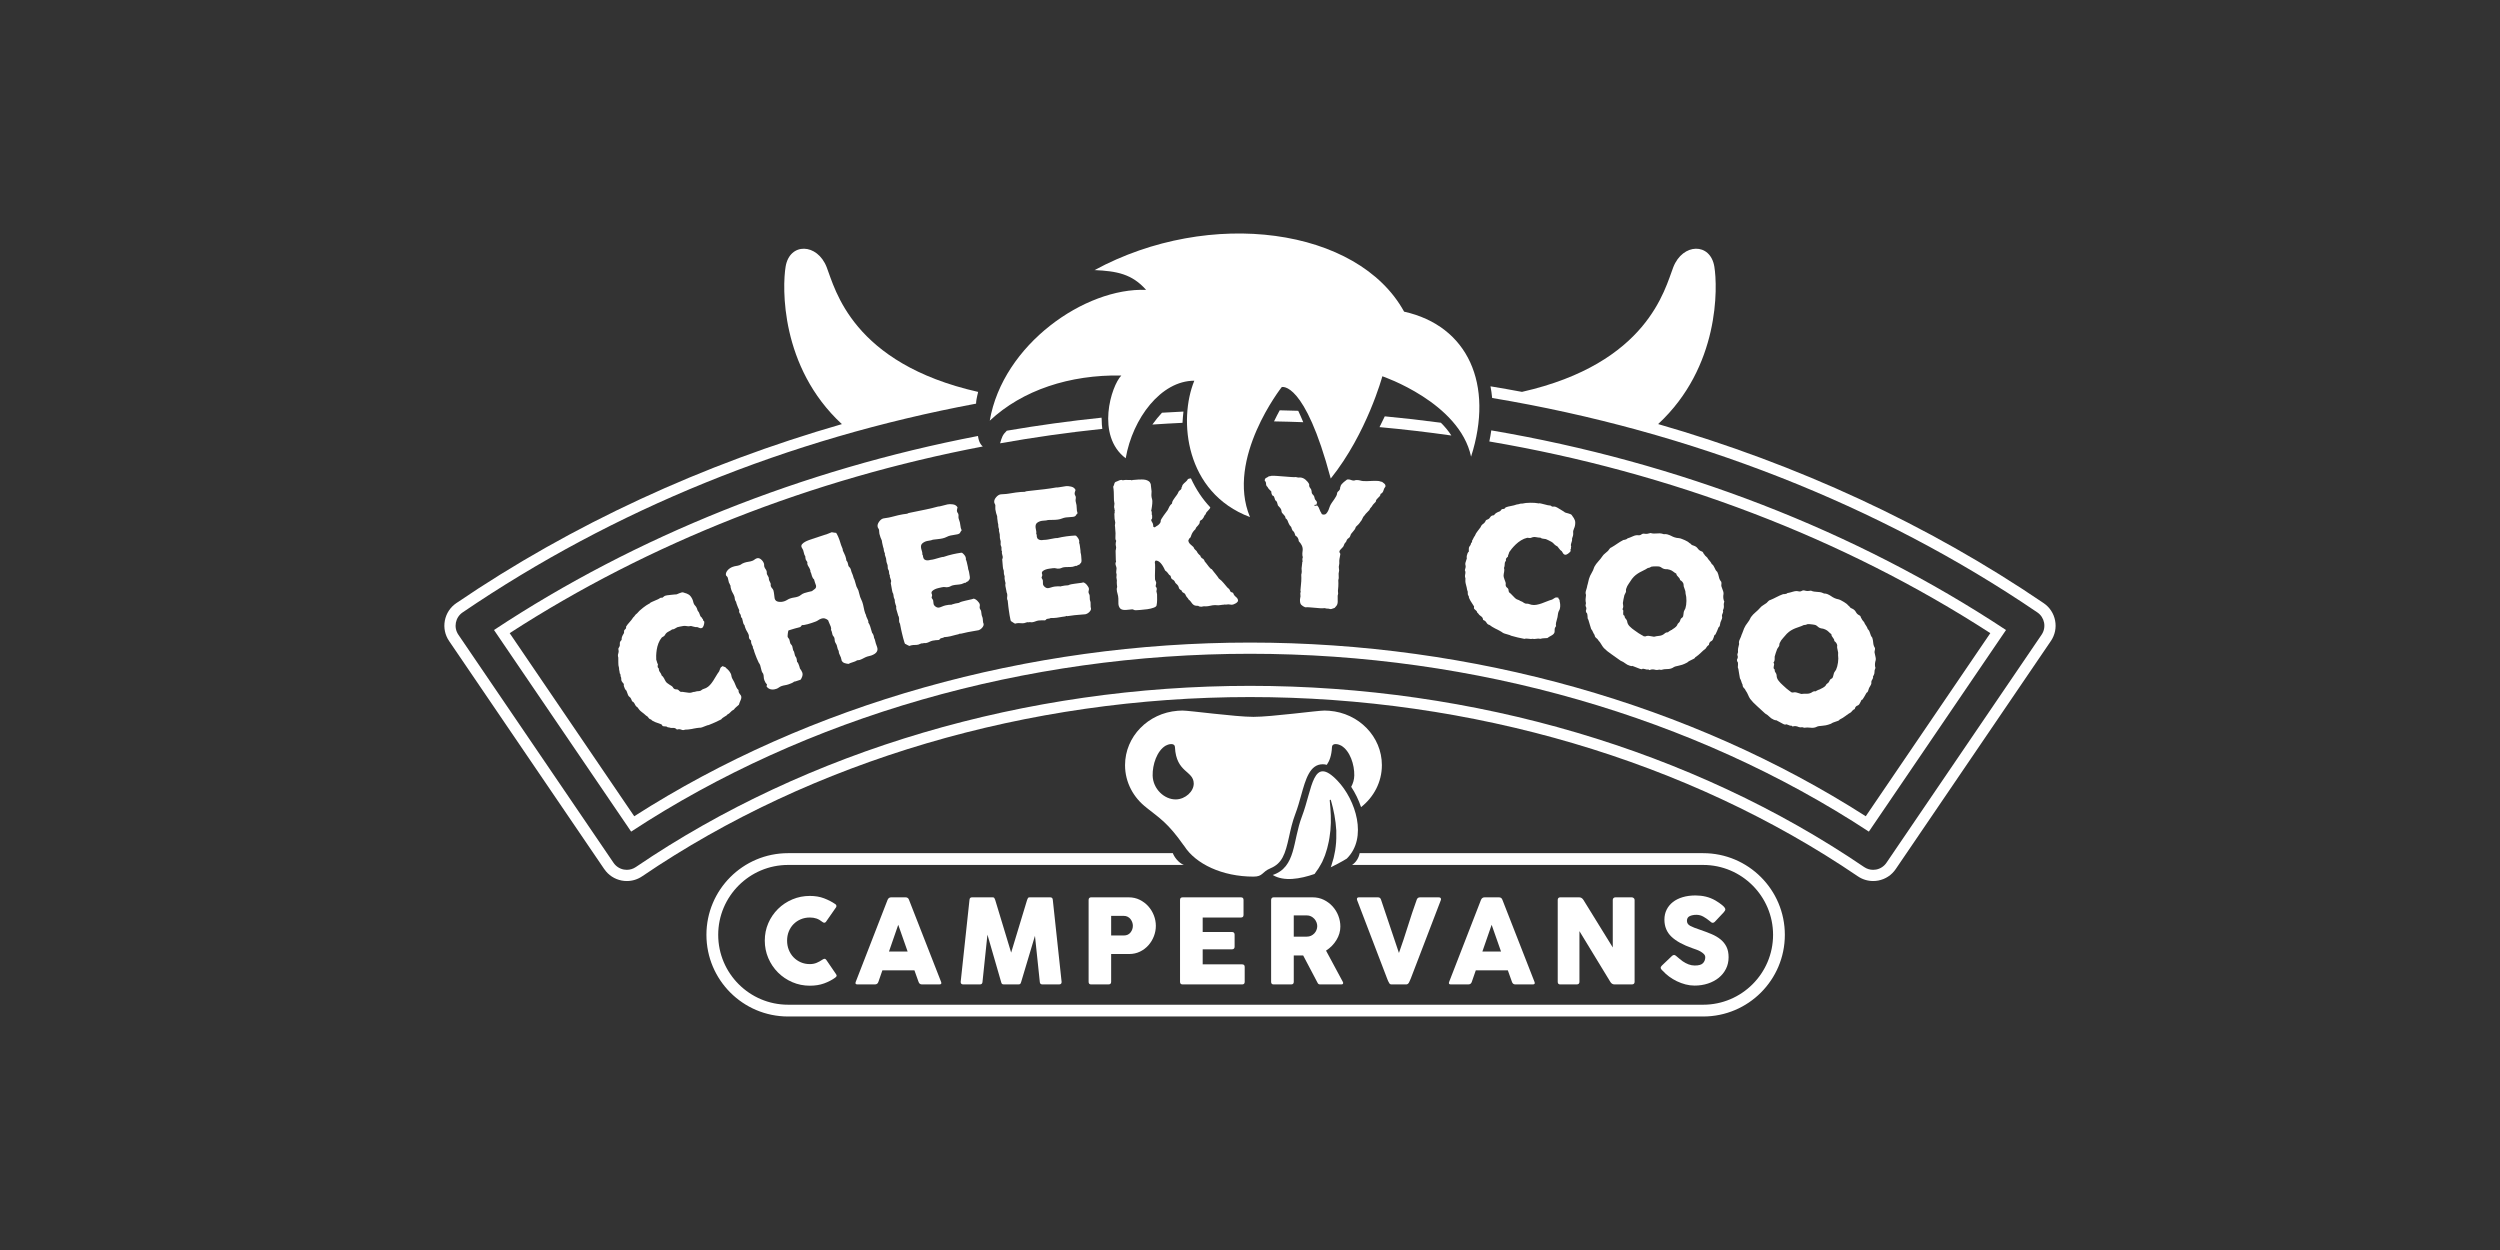 <?xml version="1.0" encoding="UTF-8"?><svg id="uuid-b7d2675a-5fd4-4bf5-a63b-d3d3c1c50e76" xmlns="http://www.w3.org/2000/svg" viewBox="0 0 500 250"><rect x="0" y="0" width="500" height="250" fill="#333333" stroke="none"/><path d="M141.286,186.966c0,9.02,7.313,16.333,16.333,16.333h183.017c9.02,0,16.333-7.313,16.333-16.333s-7.313-16.333-16.333-16.333h-68.705c-.176,.947-.721,1.831-1.522,2.356h70.227c7.707,0,13.977,6.27,13.977,13.977s-6.27,13.977-13.977,13.977H157.618c-7.707,0-13.977-6.27-13.977-13.977s6.27-13.977,13.977-13.977h79.148c-1.06-.412-1.946-1.626-2.198-2.356h-76.95c-9.02,0-16.333,7.313-16.333,16.333Z" style="fill:#fff;"/><path d="M227.945,179.959c-.665-.329-1.397-.493-2.195-.493h-7.535c-.141,0-.258,.043-.352,.129-.094,.086-.141,.215-.141,.387v16.385c0,.344,.164,.517,.493,.517h3.474c.36,0,.54-.172,.54-.517v-5.563h3.591c.798,0,1.526-.16,2.183-.481,.657-.32,1.221-.747,1.69-1.279,.469-.532,.833-1.134,1.091-1.807,.258-.673,.387-1.362,.387-2.066,0-.719-.133-1.42-.399-2.101s-.638-1.287-1.114-1.819c-.478-.532-1.049-.962-1.714-1.291Zm-1.843,6.537c-.313,.399-.759,.599-1.337,.599h-2.535v-3.92h2.535c.281,0,.536,.058,.763,.176,.227,.117,.414,.27,.563,.458,.149,.188,.266,.399,.352,.634,.086,.235,.129,.469,.129,.704,0,.501-.157,.95-.47,1.35Z" style="fill:#fff;"/><path d="M338.962,193.104c-.422,0-.833-.074-1.232-.223-.399-.148-.795-.356-1.186-.622-.267-.188-.501-.372-.704-.552-.204-.18-.376-.324-.517-.434-.204-.188-.368-.282-.493-.282-.11,0-.243,.055-.399,.165l-2.043,1.948c-.172,.172-.258,.321-.258,.446,0,.125,.086,.281,.258,.469,.016,.016,.031,.028,.047,.035,.015,.008,.031,.028,.047,.059l.046,.023c.376,.423,.806,.814,1.292,1.174,.484,.36,1.005,.673,1.56,.939,.556,.266,1.131,.478,1.726,.634,.594,.156,1.197,.235,1.807,.235,.954,0,1.847-.137,2.676-.411,.829-.273,1.549-.657,2.159-1.15,.611-.493,1.092-1.087,1.444-1.784,.352-.696,.528-1.475,.528-2.336,0-.814-.141-1.506-.423-2.077-.282-.571-.677-1.064-1.186-1.479-.508-.414-1.115-.771-1.819-1.068-.704-.297-1.471-.586-2.3-.868-.861-.281-1.51-.54-1.948-.775-.438-.235-.657-.571-.657-1.009,0-.454,.188-.766,.564-.939,.376-.172,.822-.258,1.338-.258,.501,0,.974,.129,1.42,.388,.446,.258,.825,.52,1.138,.786l.118,.094c.109,.094,.207,.173,.294,.235,.085,.063,.183,.094,.293,.094,.141,0,.274-.062,.4-.188l1.807-1.925c.204-.235,.305-.422,.305-.563,0-.219-.195-.493-.587-.822-.391-.328-.853-.649-1.384-.962-.626-.36-1.272-.618-1.937-.775-.665-.157-1.35-.235-2.054-.235-.938,0-1.792,.114-2.558,.341-.767,.227-1.42,.551-1.96,.974-.541,.422-.959,.931-1.256,1.526-.298,.595-.446,1.26-.446,1.995,0,1.377,.466,2.512,1.397,3.404,.93,.892,2.343,1.667,4.236,2.324,.219,.079,.474,.169,.764,.27,.289,.102,.563,.227,.822,.376,.258,.149,.481,.317,.669,.504,.187,.188,.281,.407,.281,.657,0,.438-.145,.822-.434,1.15-.29,.328-.842,.493-1.656,.493Z" style="fill:#fff;"/><path d="M248.191,183.504c.344,0,.516-.172,.516-.516v-3.005c0-.344-.172-.516-.516-.516h-11.667c-.344,0-.517,.172-.517,.516v16.385c0,.344,.172,.517,.517,.517h11.901c.344,0,.516-.172,.516-.517v-2.981c0-.344-.173-.516-.516-.516h-7.887v-3.005h5.821c.376,0,.563-.172,.563-.516v-2.418c0-.36-.188-.54-.563-.54h-5.821v-2.887h7.652Z" style="fill:#fff;"/><path d="M158.709,184.83c.407-.414,.888-.739,1.444-.974,.555-.235,1.162-.352,1.819-.352,.485,0,.923,.066,1.315,.199,.391,.133,.782,.356,1.173,.669,.125,.11,.254,.168,.387,.176,.133,.008,.247-.051,.341-.176l2.042-2.934c.047-.078,.062-.18,.047-.305-.016-.125-.086-.227-.211-.305-.657-.454-1.405-.841-2.242-1.162-.838-.321-1.788-.481-2.852-.481-1.236,0-2.402,.231-3.497,.693-1.095,.462-2.054,1.1-2.876,1.913-.821,.814-1.467,1.76-1.937,2.84-.47,1.08-.704,2.246-.704,3.498,0,1.236,.235,2.402,.704,3.497,.469,1.095,1.115,2.054,1.937,2.875,.822,.822,1.78,1.467,2.876,1.937,1.095,.47,2.261,.704,3.497,.704,1.064,0,2.015-.152,2.852-.458,.837-.306,1.569-.685,2.195-1.139,.172-.125,.273-.238,.305-.34,.031-.102-.016-.238-.141-.411l-1.925-2.817c-.109-.157-.235-.227-.376-.211-.141,.016-.297,.086-.469,.211-.313,.219-.673,.415-1.08,.586-.407,.173-.861,.258-1.362,.258-.657,0-1.264-.121-1.819-.363-.556-.243-1.037-.576-1.444-.998-.407-.423-.724-.919-.951-1.491-.227-.571-.34-1.185-.34-1.842,0-.657,.113-1.268,.34-1.831,.227-.563,.543-1.052,.951-1.467Z" style="fill:#fff;"/><path d="M210.046,179.466h-4.108c-.172,0-.286,.043-.34,.129-.055,.086-.114,.215-.176,.387l-3.193,10.54-3.192-10.54c-.063-.172-.121-.301-.176-.387-.055-.086-.168-.129-.34-.129h-4.108c-.329,0-.501,.172-.517,.516l-1.76,16.385c-.016,.344,.156,.517,.516,.517h3.333c.329,0,.501-.172,.516-.517l.986-9.437,2.723,9.413c.047,.219,.109,.363,.188,.434,.078,.07,.203,.106,.375,.106h2.911c.172,0,.293-.035,.364-.106,.071-.071,.137-.215,.199-.434l2.747-9.178,.963,9.202c.015,.344,.188,.517,.516,.517h3.333c.36,0,.532-.172,.516-.517l-1.76-16.385c-.016-.344-.188-.516-.516-.516Z" style="fill:#fff;"/><path d="M181.103,179.466h-2.864c-.344,0-.587,.172-.728,.516l-6.361,16.385c-.141,.344-.031,.517,.329,.517h3.497c.36,0,.595-.172,.704-.517l.798-2.3h6.408l.822,2.3c.109,.344,.336,.517,.681,.517h3.498c.36,0,.47-.172,.329-.517l-6.408-16.385c-.11-.344-.344-.516-.704-.516Zm-3.309,10.845l1.854-5.352,1.878,5.352h-3.732Z" style="fill:#fff;"/><path d="M277.438,195.757c.062,.157,.125,.309,.188,.458,.063,.149,.141,.293,.235,.434,.078,.157,.235,.235,.47,.235h2.911c.235,0,.422-.133,.563-.399,.141-.266,.25-.508,.329-.727l6.056-15.798v-.141c0-.109-.035-.195-.106-.258-.071-.063-.199-.094-.387-.094h-3.686c-.329,0-.548,.148-.657,.446-.642,1.784-1.236,3.56-1.784,5.328-.548,1.768-1.142,3.553-1.783,5.352l-3.592-10.681c-.094-.298-.298-.446-.611-.446h-3.779c-.282,0-.422,.109-.422,.328,0,.032,.004,.063,.011,.094,.008,.032,.012,.062,.012,.094l6.033,15.775Z" style="fill:#fff;"/><path d="M315.325,196.884c.376,0,.563-.172,.563-.517v-10.14l6.173,10.14c.203,.344,.485,.517,.845,.517h3.45c.376,0,.563-.172,.563-.517v-16.385c0-.156-.063-.281-.187-.375-.126-.094-.251-.141-.376-.141h-3.263c-.172,0-.305,.051-.399,.153-.094,.102-.141,.223-.141,.363v9.507l-5.868-9.507c-.219-.344-.501-.516-.845-.516h-3.803c-.172,0-.297,.051-.375,.153-.078,.102-.117,.223-.117,.363v16.385c0,.344,.164,.517,.493,.517h3.286Z" style="fill:#fff;"/><path d="M267.286,188.01c.524-.86,.786-1.76,.786-2.699,0-.736-.133-1.451-.399-2.148-.266-.696-.645-1.318-1.138-1.866-.493-.548-1.08-.99-1.761-1.327-.681-.336-1.436-.504-2.265-.504h-7.793c-.172,0-.297,.055-.375,.164-.078,.11-.117,.227-.117,.352v16.385c0,.344,.164,.517,.493,.517h3.521c.344,0,.516-.172,.516-.517v-5.281h1.878l2.793,5.305c.094,.203,.18,.337,.258,.399,.078,.063,.203,.094,.375,.094h4.225c.172,0,.282-.055,.329-.164,.047-.109,.031-.227-.047-.352l-3.357-6.244c.86-.548,1.553-1.252,2.077-2.113Zm-3.991-2.007c-.102,.258-.247,.485-.434,.681-.188,.196-.407,.352-.657,.469-.251,.118-.533,.176-.845,.176h-2.606v-4.249h2.606c.313,0,.594,.063,.845,.188,.25,.126,.469,.29,.657,.493,.188,.203,.332,.434,.434,.692,.102,.258,.153,.513,.153,.763,0,.266-.051,.528-.153,.786Z" style="fill:#fff;"/><path d="M293.658,196.884c.36,0,.594-.172,.704-.517l.798-2.3h6.408l.822,2.3c.109,.344,.336,.517,.681,.517h3.498c.36,0,.47-.172,.329-.517l-6.408-16.385c-.11-.344-.344-.516-.704-.516h-2.863c-.344,0-.587,.172-.728,.516l-6.361,16.385c-.141,.344-.032,.517,.329,.517h3.497Zm4.671-11.925l1.878,5.352h-3.732l1.854-5.352Z" style="fill:#fff;"/><path d="M288.18,84.547c-3.727-.498-7.468-.926-11.224-1.279-.321,.687-.673,1.408-1.053,2.156,4.813,.439,9.607,.997,14.373,1.677-.6-.933-1.314-1.783-2.096-2.554Z" style="fill:#fff;"/><path d="M236.692,82.313c-1.433,.066-2.865,.144-4.295,.231-.676,.727-1.326,1.518-1.925,2.366,2.007-.138,4.017-.249,6.029-.345,.042-.761,.107-1.514,.19-2.253Z" style="fill:#fff;"/><path d="M259.643,82.16c-1.232-.041-2.465-.073-3.699-.099-.37,.677-.755,1.421-1.139,2.217,1.95,.033,3.898,.089,5.845,.162-.355-.864-.692-1.622-1.007-2.28Z" style="fill:#fff;"/><path d="M220.343,84.03c-.013-.172-.023-.336-.031-.495-6.362,.659-12.682,1.532-18.95,2.606-.872,.841-1.002,1.354-1.342,2.522,6.757-1.203,13.577-2.173,20.443-2.888-.078-.559-.121-1.14-.121-1.745Z" style="fill:#fff;"/><path d="M98.799,126.002l27.429,40.321c34.98-22.956,78.795-35.568,123.772-35.568s88.792,12.612,123.772,35.568l27.429-40.321c-30.186-19.95-65.595-33.577-102.945-39.926-.104,.727-.226,1.463-.39,2.217,36.252,6.17,70.715,19.252,100.197,38.336l-24.912,36.621c-35.005-22.414-78.642-34.736-123.152-34.736s-88.147,12.322-123.152,34.736l-24.912-36.621c27.968-18.104,60.417-30.809,94.624-37.334-.38-.312-.781-.841-.964-2.099-35.083,6.755-68.274,19.955-96.799,38.807Z" style="fill:#fff;"/><path d="M276.377,153.031c0-5.727-4.629-10.416-10.513-10.875l-.038-.015c-.018,.004-.039,.007-.058,.01-.282-.02-.563-.041-.85-.041-1.488,0-10.605,1.26-14.225,1.26-3.62,0-12.737-1.26-14.225-1.26-.287,0-.569,.021-.85,.041-.018-.004-.039-.007-.058-.01l-.038,.015c-5.885,.459-10.513,5.148-10.513,10.875,0,3.454,1.692,6.52,4.319,8.517l-.012,.004c2.644,2.1,4.281,3.06,7.366,7.441,.054,.076,.11,.14,.165,.208,2.29,3.599,7.626,6.123,13.845,6.123,1.944,0,1.63-.921,3.401-1.666,2.341-.985,2.953-2.81,3.712-6.274,.326-1.486,.662-3.022,1.261-4.591,.465-1.219,.825-2.506,1.172-3.751,.889-3.185,1.729-6.193,4.315-6.193,.266,0,.536,.043,.811,.117,.531-.78,.95-1.853,1.031-3.52,.049-1.003,1.417-.575,1.852-.319,1.764,1.04,2.657,3.821,2.609,5.978-.018,.819-.246,1.586-.617,2.256,.821,1.252,1.499,2.639,1.974,4.065,2.539-1.998,4.163-5.011,4.163-8.396Zm-41.176,6.852c-2.317,.047-4.613-2.088-4.673-4.777-.048-2.157,.845-4.938,2.609-5.978,.435-.256,1.803-.684,1.852,.319,.249,5.128,3.7,4.656,3.757,7.228,.036,1.601-1.681,3.171-3.545,3.208Z" style="fill:#fff;"/><path d="M267.505,156.151c-5.008-5.258-4.986,1.559-7.118,7.146-1.871,4.903-1.154,10.122-5.842,11.7,2.217,1.356,5.475,.803,8.371-.202,.14-.188,.278-.378,.402-.578l.407-.58c.13-.198,.238-.409,.358-.614l.351-.624c.1-.216,.188-.439,.283-.658l.278-.665c.082-.226,.146-.458,.22-.688,.146-.46,.3-.921,.384-1.401,.249-.944,.365-1.92,.482-2.902,.198-1.976,.06-3.982-.136-6.003l-0-.005c-.006-.065,.041-.123,.106-.129,.057-.006,.109,.031,.125,.085,.568,1.96,.966,3.991,1.083,6.078,.011,1.041,.02,2.094-.116,3.145-.039,.529-.15,1.047-.258,1.569-.055,.26-.1,.524-.165,.783l-.229,.769c-.077,.257-.148,.517-.231,.772l-.117,.309c1.898-.907,3.208-1.731,3.208-1.731,4.229-4.169,1.801-11.748-1.846-15.576Z" style="fill:#fff;"/><path d="M120.858,173.823c.819,1.203,2.057,2.016,3.487,2.288,.337,.064,.679,.096,1.019,.096,1.1,0,2.161-.327,3.068-.945,33.984-23.118,77.159-35.85,121.569-35.85s87.585,12.732,121.57,35.851c.908,.618,1.968,.944,3.065,.944,.339,0,.681-.032,1.016-.095,1.434-.273,2.672-1.086,3.491-2.289l31.034-45.622c.819-1.204,1.12-2.654,.847-4.084-.272-1.43-1.085-2.669-2.289-3.487-23.11-15.721-49.286-27.8-77.107-35.815,12.351-11.432,11.913-27.466,11.24-31.502-.808-4.847-6.328-4.712-8.213,.135-1.688,4.341-5.053,19.211-30.257,24.928-2.094-.391-4.193-.765-6.299-1.111,.145,.757,.259,1.534,.334,2.333,39.69,6.623,77.288,21.287,109.04,42.887,1.465,.996,1.844,2.992,.848,4.457l-31.034,45.622c-.479,.704-1.217,1.188-2.053,1.347-.199,.038-.401,.056-.6,.056-.639,0-1.268-.191-1.804-.556-34.354-23.369-77.975-36.239-122.831-36.239s-88.477,12.87-122.831,36.239c-.536,.366-1.167,.556-1.805,.556-.2,0-.4-.019-.599-.056-.836-.159-1.574-.643-2.053-1.347l-31.034-45.622c-.996-1.465-.616-3.461,.848-4.457,30.253-20.581,65.071-34.723,102.692-41.754,.031-1.109,.466-2.361,.405-2.349-25.224-5.713-28.59-20.591-30.279-24.933-1.885-4.847-7.405-4.982-8.213-.135-.673,4.038-1.111,20.08,11.251,31.512-27.824,8.013-54.007,20.083-77.118,35.805-1.204,.818-2.016,2.057-2.289,3.487-.272,1.43,.029,2.88,.847,4.084l31.034,45.622Z" style="fill:#fff;"/><path d="M225.138,91.657c1.396-8.005,7.056-15.516,13.726-15.516-3.19,7.754-1.915,22.367,11.136,27.277-4.905-11.714,6.352-26.007,6.352-26.007,0,0,4.575-1.345,9.795,18.297,7.25-9.046,10.323-20.456,10.323-20.456,0,0,15.424,5.222,17.744,16.077,4.64-14.473-.634-26.157-13.394-29-9.222-16.792-38.816-20.828-61.908-8.31,4.4,.197,7.473,.747,10.313,3.961-12.18-.517-28.665,10.907-31.275,26.156,6.538-6.128,16.029-9.227,26.319-9.037-2.03,2.068-5.133,12.026,.87,16.557Z" style="fill:#fff;"/><path d="M124.786,137.243c.036,.151,.096,.309,.179,.475,.093,.187,.202,.327,.326,.421,.073,.146,.127,.294,.163,.445,.036,.151,.091,.299,.163,.444,.083,.167,.181,.286,.296,.359,.114,.073,.213,.193,.295,.359,.042,.083,.077,.17,.109,.257,.03,.089,.067,.175,.108,.257,.228,.094,.41,.289,.544,.585,.134,.297,.306,.497,.513,.601,.249,.396,.536,.713,.863,.952,.327,.24,.614,.479,.864,.718,.197,.084,.358,.224,.482,.421,.124,.198,.3,.317,.529,.359,.114,.177,.381,.349,.801,.515,.42,.167,.848,.324,1.284,.469,.114,.229,.233,.351,.358,.367,.124,.016,.28,.029,.467,.04,.125-.01,.226,.024,.303,.102,.078,.078,.19,.107,.335,.086,.259,.104,.537,.141,.833,.11,.296-.03,.558,.079,.786,.328,.312-.103,.599-.097,.864,.017,.265,.115,.511,.115,.74,.001,.415,.001,.873-.045,1.371-.138,.093-.02,.229-.049,.406-.085,.176-.036,.355-.067,.537-.093,.181-.026,.34-.046,.475-.062,.134-.015,.218-.018,.249-.007,.103,0,.249-.034,.436-.101,.187-.067,.366-.137,.538-.209,.172-.073,.33-.132,.475-.179,.145-.047,.234-.064,.265-.054,.436-.166,.86-.344,1.27-.535,.41-.192,.824-.39,1.24-.598,.072-.114,.171-.215,.297-.303,.124-.088,.252-.171,.382-.249,.13-.078,.244-.147,.343-.209,.098-.063,.148-.119,.148-.172,.291-.145,.517-.316,.679-.513,.161-.197,.387-.368,.678-.513,.135-.198,.291-.366,.469-.506,.176-.14,.353-.293,.53-.458,.063-.239,.178-.542,.344-.911,.167-.368,.188-.678,.064-.927-.041-.083-.103-.168-.187-.257-.083-.088-.15-.184-.202-.288-.021-.041-.047-.132-.078-.273-.031-.14-.031-.23,0-.273-.166-.124-.311-.312-.435-.562-.083-.166-.158-.342-.226-.53-.067-.187-.142-.363-.225-.53-.052-.104-.108-.205-.171-.304-.063-.098-.13-.221-.202-.366-.104-.208-.163-.392-.178-.553-.016-.161-.064-.324-.148-.491-.114-.229-.256-.437-.427-.624-.171-.187-.34-.343-.506-.468-.072-.145-.174-.218-.303-.219-.13,0-.236-.057-.319-.172-.292,.145-.463,.296-.515,.451-.053,.156-.131,.364-.235,.623-.219,.291-.421,.599-.609,.926-.187,.327-.38,.643-.578,.949-.198,.306-.414,.589-.648,.848-.234,.259-.497,.461-.788,.606-.104,.052-.219,.096-.343,.131-.125,.037-.239,.08-.343,.132-.084,.042-.156,.091-.218,.148-.063,.057-.125,.101-.187,.132-.084,.041-.164,.062-.242,.062-.077,0-.164,.01-.257,.031-.135-.01-.285,.013-.452,.069-.166,.057-.327,.085-.483,.085-.322,.135-.634,.186-.935,.154-.301-.031-.607-.073-.919-.126-.176-.042-.353-.058-.53-.048-.176,.01-.327-.057-.451-.203-.155-.208-.347-.307-.576-.297-.228,.01-.426-.073-.591-.25-.093-.187-.207-.325-.342-.414-.135-.088-.285-.182-.451-.281-.166-.098-.324-.208-.474-.328-.151-.119-.288-.304-.412-.553l-.155-.312c-.145-.291-.311-.494-.498-.608-.01-.073-.057-.192-.14-.359-.052-.103-.111-.197-.179-.28-.067-.083-.121-.166-.163-.25-.052-.104-.078-.195-.078-.273,0-.078-.015-.174-.046-.288-.083-.062-.135-.114-.155-.156-.052-.103-.07-.218-.054-.342,.016-.125,.035-.244,.056-.358-.021-.041-.039-.064-.055-.07-.016-.005-.034-.028-.054-.07-.052-.103-.083-.205-.093-.304-.01-.098-.041-.2-.093-.304l-.047-.093c-.02-.197-.025-.48-.014-.849,.011-.368,.048-.763,.111-1.184,.063-.421,.175-.846,.337-1.277,.161-.43,.388-.822,.679-1.175,.353-.176,.566-.347,.639-.513,.146-.28,.369-.495,.671-.645,.301-.15,.556-.302,.764-.458,.114,.021,.265-.015,.452-.108,.104-.052,.2-.106,.288-.163,.088-.057,.184-.112,.288-.163,.063-.031,.237-.072,.522-.124,.286-.051,.512-.093,.678-.123,.218-.031,.428-.025,.631,.016,.202,.042,.402,.053,.6,.032,.177-.062,.338-.064,.483-.007,.145,.058,.301,.097,.467,.118,.135,.063,.275,.084,.421,.063,.145-.02,.275,.006,.389,.078,.104,.052,.223,.097,.358,.133,.135,.037,.275,.019,.42-.054,.104-.052,.2-.197,.289-.436,.089-.239,.133-.461,.134-.669l-.016-.031,.047-.062c-.031-.01-.057-.036-.078-.078l-.047-.093c-.02-.042-.044-.062-.07-.063-.026,0-.049-.02-.07-.063-.01-.02-.015-.057-.015-.109-.001-.052-.01-.098-.031-.14-.021-.042-.05-.073-.086-.094-.036-.021-.059-.041-.07-.062-.01-.021-.016-.044-.016-.07,0-.025-.005-.049-.015-.07-.135-.062-.244-.176-.327-.343-.052-.103-.096-.218-.132-.343-.036-.124-.08-.239-.132-.343-.041-.083-.088-.151-.14-.203-.052-.052-.093-.109-.124-.172-.052-.104-.083-.192-.093-.265-.011-.073-.041-.161-.093-.265-.103-.208-.207-.364-.311-.468-.104-.104-.186-.218-.248-.343-.062-.125-.114-.28-.155-.468-.041-.187-.103-.363-.186-.53-.207-.415-.435-.704-.684-.866-.249-.161-.566-.289-.95-.383-.145-.083-.299-.104-.459-.064-.161,.042-.322,.096-.483,.163-.161,.068-.317,.132-.468,.194-.151,.062-.273,.078-.367,.046-.322,.031-.618,.061-.888,.092-.249,.02-.488,.049-.717,.084-.229,.036-.405,.085-.53,.147-.083,.042-.154,.096-.21,.163-.058,.068-.117,.117-.18,.148-.062,.031-.13,.039-.203,.023-.072-.015-.151-.002-.234,.039-.094,.073-.244,.161-.452,.264-.187,.093-.385,.179-.592,.256-.208,.078-.426,.173-.655,.287-.042,.021-.114,.057-.218,.109-.104,.052-.166,.109-.187,.171l-.156,.078c-.333,.166-.751,.446-1.255,.839-.504,.394-.892,.763-1.162,1.104-.177,.114-.312,.246-.406,.396-.094,.151-.214,.288-.359,.412-.219,.342-.463,.659-.734,.949-.27,.291-.499,.586-.687,.887,.041,.239-.024,.42-.196,.545-.172,.124-.237,.306-.196,.545-.01,.136-.042,.242-.094,.319-.052,.078-.109,.171-.172,.28-.062,.109-.117,.234-.164,.373-.047,.14-.071,.341-.071,.6-.27,.239-.388,.485-.352,.739,.036,.254-.004,.475-.118,.662-.063,.083-.115,.174-.156,.272-.042,.099-.037,.2,.015,.304,.052,.26,.033,.509-.056,.748-.089,.239-.087,.504,.006,.794,.02,.354,.022,.696,.006,1.028-.016,.333,.033,.691,.146,1.075,.031,.062,.026,.104-.016,.124-.001,.104,.031,.271,.092,.499,.062,.229,.072,.353,.031,.374,.031,.063,.057,.088,.077,.078,.042,.083,.077,.169,.109,.257,.031,.089,.026,.169-.016,.242l.062,.125c.083,.166,.117,.325,.101,.475-.016,.151,.013,.299,.085,.445,.052,.104,.119,.2,.202,.289,.083,.088,.161,.18,.233,.273-.031,.145-.029,.293,.007,.444Z" style="fill:#fff;"/><path d="M166.26,126.11c.03,.051,.054,.098,.069,.142,.046,.131,.077,.256,.095,.373,.016,.118,.044,.231,.083,.34,.039,.11,.097,.206,.176,.289,.078,.083,.137,.18,.176,.289,.046,.131,.071,.27,.073,.417,.002,.147,.031,.297,.085,.45,.039,.11,.091,.208,.16,.295,.068,.087,.121,.185,.159,.294,.047,.131,.082,.267,.106,.406,.024,.139,.06,.274,.107,.405,.054,.154,.103,.259,.149,.317l.044,.021c-.004,.199,.025,.385,.087,.56,.047,.131,.106,.264,.178,.399,.072,.135,.136,.278,.189,.432,.016,.044,.024,.084,.025,.121,0,.037,.009,.077,.024,.121l.046,.131c.024,.065,.028,.114,.014,.143,.122,.277,.317,.461,.583,.552,.266,.091,.538,.148,.818,.172,.226-.129,.512-.242,.859-.34,.347-.098,.64-.226,.88-.385,.044-.015,.115-.022,.214-.02,.099,.002,.192-.012,.28-.044,.285-.1,.539-.215,.765-.344,.225-.129,.47-.239,.732-.333,.131-.046,.261-.08,.389-.101,.128-.021,.269-.058,.422-.112,1.051-.371,1.441-.94,1.17-1.707l-.255-.723c-.054-.153-.088-.283-.101-.389-.013-.107-.046-.236-.101-.39-.054-.153-.104-.259-.149-.317-.018-.19-.058-.373-.12-.549-.069-.197-.161-.35-.273-.458-.077-.219-.14-.43-.188-.635-.048-.205-.11-.416-.187-.636-.047-.131-.101-.266-.162-.405-.061-.138-.133-.254-.216-.348,.019-.155,.002-.308-.052-.462-.047-.131-.104-.259-.172-.382-.068-.123-.129-.262-.184-.415-.054-.153-.082-.266-.083-.34-.045-.058-.087-.141-.125-.251-.132-.372-.235-.767-.308-1.184-.073-.417-.172-.801-.296-1.152-.054-.153-.121-.308-.201-.465-.08-.156-.151-.322-.213-.498-.085-.241-.148-.471-.189-.691-.04-.22-.096-.428-.165-.625-.054-.153-.121-.29-.2-.41s-.142-.245-.189-.377c-.07-.197-.128-.398-.176-.603-.048-.205-.107-.406-.176-.603-.023-.065-.048-.136-.075-.213-.027-.077-.068-.155-.12-.235-.031-.087-.058-.182-.082-.285-.024-.103-.055-.208-.094-.318-.039-.109-.083-.216-.132-.322-.05-.105-.094-.213-.132-.323-.023-.066-.045-.144-.065-.236-.02-.091-.05-.191-.088-.302-.07-.197-.156-.338-.261-.425-.104-.086-.172-.173-.203-.261-.038-.109-.063-.211-.071-.307-.009-.095-.033-.197-.072-.307-.07-.197-.161-.35-.273-.458-.011-.242-.083-.549-.215-.921-.069-.197-.156-.389-.258-.574-.103-.185-.177-.344-.223-.475-.023-.066-.032-.124-.025-.176,.006-.051-.002-.11-.025-.176-.039-.109-.087-.228-.144-.355-.057-.128-.109-.257-.156-.388-.062-.175-.117-.347-.164-.515-.047-.168-.101-.339-.163-.515-.17-.481-.358-.908-.563-1.279-.022,.008-.04-.01-.056-.054l-.035-.098c-.073,.002-.156-.006-.248-.023-.092-.016-.19-.031-.293-.044-.111-.034-.228-.054-.353-.059-.153,.054-.294,.11-.421,.167-.127,.058-.257,.109-.388,.156-.526,.185-1.055,.36-1.588,.524-.533,.164-1.052,.335-1.555,.513-.153,.054-.361,.127-.624,.22-.263,.093-.517,.208-.765,.344-.247,.137-.445,.293-.592,.468-.147,.176-.182,.373-.105,.591,.039,.11,.091,.208,.159,.295,.068,.087,.121,.185,.159,.294,.055,.154,.094,.3,.118,.439,.024,.139,.064,.286,.118,.439,.046,.132,.092,.226,.137,.284l.044,.021c.024,.139,.038,.264,.04,.374,.002,.11,.018,.21,.05,.297,.038,.11,.09,.203,.154,.279s.126,.165,.186,.266c-.033,.185-.023,.353,.031,.506,.054,.154,.131,.305,.234,.453,.102,.149,.184,.311,.245,.486,.015,.044,.041,.115,.075,.214,.035,.098,.038,.178,.01,.237,.045,.058,.098,.175,.161,.35,.031,.087,.056,.177,.076,.268,.02,.092,.049,.192,.088,.301,.047,.131,.102,.254,.166,.366,.064,.113,.145,.201,.242,.265,.017,.117,.075,.318,.176,.603l.221,.624c.057,.3-.016,.529-.219,.687-.203,.158-.402,.308-.598,.451-.249,.064-.505,.123-.768,.179-.264,.056-.516,.127-.757,.212-.263,.093-.484,.215-.665,.364-.181,.151-.37,.26-.567,.33-.263,.093-.53,.157-.801,.191-.271,.035-.549,.102-.834,.202-.176,.062-.353,.15-.535,.263-.181,.114-.371,.205-.568,.275-.372,.131-.759,.17-1.16,.114-.401-.055-.66-.247-.776-.576-.023-.066-.042-.17-.055-.313-.014-.143-.033-.303-.058-.478-.025-.176-.048-.346-.07-.511-.021-.165-.051-.302-.09-.411-.054-.153-.139-.289-.255-.409-.116-.119-.201-.255-.255-.409-.039-.109-.05-.21-.033-.303,.016-.091,.006-.192-.033-.302-.039-.109-.089-.215-.149-.317-.061-.102-.11-.207-.149-.317-.031-.088-.044-.176-.038-.264,.006-.088-.01-.187-.05-.297-.039-.109-.091-.208-.159-.294-.067-.087-.121-.185-.16-.295-.038-.109-.054-.221-.044-.335,.009-.114-.006-.225-.045-.335-.054-.153-.124-.282-.21-.387-.087-.104-.161-.245-.222-.42-.039-.109-.056-.226-.051-.352,.005-.125-.011-.242-.05-.351-.108-.306-.302-.576-.582-.81-.28-.234-.562-.3-.846-.2-.153,.054-.302,.138-.447,.25-.145,.113-.294,.196-.447,.25-.263,.093-.53,.157-.8,.191-.271,.035-.55,.102-.834,.202-.176,.062-.314,.123-.415,.184-.152,.128-.316,.222-.491,.284-.241,.085-.462,.139-.663,.161-.202,.022-.445,.083-.73,.184-.154,.054-.321,.138-.502,.251-.181,.114-.342,.25-.483,.411-.141,.161-.246,.333-.316,.518-.07,.185-.074,.365-.013,.54,.083,.095,.152,.168,.208,.222,.056,.054,.104,.136,.142,.245,.054,.153,.09,.307,.108,.461,.017,.154,.057,.319,.119,.494,.023,.066,.057,.128,.103,.185,.045,.058,.075,.109,.091,.153,.008,.022,.008,.04,.001,.055-.008,.015-.003,.044,.012,.088,.008,.022,.041,.047,.101,.075-.005,.125,.006,.263,.035,.412,.028,.151,.073,.313,.136,.488,.085,.241,.188,.464,.309,.667,.121,.204,.216,.404,.286,.6,.054,.153,.082,.285,.084,.395,.002,.11,.03,.242,.084,.395,.054,.154,.114,.255,.182,.305,.017,.118,.041,.22,.072,.307,.031,.088,.066,.186,.104,.295,.07,.197,.141,.382,.214,.553,.073,.172,.159,.363,.258,.574-.057,.118-.054,.265,.008,.44,.039,.11,.088,.197,.148,.262,.06,.065,.105,.141,.136,.229,.016,.044,.022,.097,.019,.159-.003,.063,.008,.126,.031,.192,.054,.153,.125,.251,.214,.293,.062,.175,.105,.351,.131,.527,.025,.176,.065,.341,.119,.493,.054,.154,.138,.284,.25,.392,.009,.096,.029,.187,.06,.274,.031,.088,.066,.186,.105,.296,.085,.241,.197,.472,.338,.694,.139,.222,.244,.431,.314,.628,.039,.11,.055,.227,.05,.352-.005,.126,.012,.243,.05,.352,.039,.11,.095,.2,.171,.272,.074,.073,.149,.145,.224,.216-.021,.081-.025,.175-.011,.281,.013,.106,.038,.214,.077,.323,.07,.197,.165,.398,.286,.601-.029,.06-.015,.166,.039,.319,.062,.176,.111,.281,.149,.317,.017,.118,.049,.242,.095,.373,.046,.131,.093,.263,.139,.394,.217,.613,.462,1.203,.737,1.771,.135,.174,.238,.36,.307,.556,.062,.176,.109,.362,.142,.559,.033,.198,.084,.395,.154,.592,.062,.176,.16,.35,.296,.523,.069,.197,.106,.406,.11,.626,.004,.22,.045,.44,.122,.659,.124,.351,.302,.645,.534,.883l-.093,.365c.008,.022,.053,.08,.136,.174,.082,.094,.201,.187,.357,.28,.156,.093,.361,.15,.615,.171,.254,.021,.545-.026,.873-.142,.175-.062,.34-.151,.496-.268,.156-.116,.321-.205,.497-.268,.24-.085,.484-.146,.729-.184,.245-.038,.488-.099,.729-.184,.109-.039,.293-.11,.553-.214,.259-.104,.431-.208,.517-.312,.191-.018,.399-.073,.625-.165,.226-.092,.453-.166,.679-.222,.136-.171,.248-.395,.335-.672,.087-.277,.088-.536,.003-.777-.047-.131-.113-.268-.2-.41-.087-.141-.176-.27-.266-.386-.023-.066-.043-.138-.059-.219-.016-.08-.043-.175-.082-.285-.046-.132-.11-.294-.19-.487-.081-.193-.162-.3-.243-.321-.017-.117-.032-.247-.045-.39-.014-.143-.044-.28-.09-.412-.031-.087-.076-.163-.136-.229-.06-.065-.109-.152-.148-.262-.039-.109-.068-.228-.089-.357-.021-.128-.05-.247-.089-.356-.054-.153-.115-.255-.182-.305-.046-.131-.076-.268-.09-.412-.014-.143-.044-.28-.09-.411-.046-.131-.117-.242-.21-.332-.093-.09-.159-.19-.198-.3-.038-.109-.067-.222-.084-.34-.017-.117-.044-.23-.083-.34-.038-.109-.099-.211-.182-.305-.083-.094-.139-.185-.17-.272-.008-.022-.009-.095-.004-.22,.005-.125,.018-.265,.037-.42,.019-.154,.043-.298,.069-.431,.027-.132,.051-.203,.073-.21,.372-.131,.761-.25,1.167-.357,.406-.107,.798-.214,1.178-.324,.079-.052,.143-.118,.189-.196,.047-.077,.109-.143,.19-.196,.081,.021,.226,.013,.434-.024,.209-.037,.443-.088,.703-.156,.259-.067,.526-.149,.8-.246,.273-.097,.509-.18,.706-.249,.219-.077,.412-.176,.578-.297,.167-.12,.36-.22,.579-.297,.284-.1,.545-.112,.781-.036,.236,.077,.444,.194,.623,.352l.082,.23c.062,.175,.134,.347,.218,.514,.084,.168,.157,.339,.219,.514,.093,.263,.108,.479,.045,.649,.015,.044,.038,.092,.068,.142Z" style="fill:#fff;"/><path d="M196.429,123.288c-.041-.074-.071-.156-.092-.247-.031-.136-.05-.269-.055-.398-.006-.129-.024-.263-.055-.399-.025-.113-.074-.221-.145-.324-.071-.103-.116-.2-.137-.29-.025-.113-.024-.239,.004-.376,.028-.137,.03-.263,.004-.376-.046-.204-.201-.437-.463-.699-.262-.262-.516-.412-.763-.452-.108,.049-.219,.086-.332,.112-.113,.025-.227,.051-.34,.077l-.951,.216c-.249,.057-.491,.118-.727,.183-.235,.066-.435,.153-.601,.262-.114,.026-.228,.046-.344,.06-.116,.015-.231,.034-.343,.06-.136,.031-.259,.065-.37,.102-.111,.038-.223,.068-.336,.094l-.026,.042c-.192-.004-.391,.006-.601,.029-.209,.024-.415,.059-.619,.105-.249,.057-.482,.133-.698,.23-.216,.097-.415,.166-.596,.207-.226,.052-.459-.003-.698-.163-.239-.16-.381-.342-.427-.546-.026-.113-.04-.229-.044-.347-.003-.118-.017-.234-.043-.347-.025-.113-.079-.215-.158-.303-.08-.089-.125-.156-.135-.202-.025-.113-.013-.217,.037-.312,.05-.095,.057-.221,.021-.38-.01-.045-.025-.083-.044-.115s-.033-.069-.044-.115c-.041-.181,.012-.342,.158-.483,.147-.14,.328-.259,.544-.356,.216-.097,.448-.173,.698-.23,.249-.057,.464-.106,.645-.147,.294-.067,.53-.078,.706-.035,.177,.044,.389,.037,.639-.02,.158-.036,.306-.093,.443-.172,.137-.078,.284-.136,.443-.172,.272-.062,.554-.102,.848-.121,.293-.019,.587-.062,.882-.129,.113-.026,.217-.067,.311-.124,.094-.057,.197-.098,.311-.124,.045-.01,.08-.012,.106-.006,.025,.007,.06,.004,.106-.006,.07-.111,.183-.19,.339-.238,.156-.047,.253-.146,.29-.298,.165-.109,.228-.331,.187-.668-.04-.336-.089-.628-.145-.878-.026-.113-.051-.221-.074-.322-.023-.102-.059-.207-.107-.315-.008-.141-.028-.28-.058-.415-.031-.136-.064-.283-.1-.441-.041-.181-.084-.368-.127-.561-.044-.192-.106-.362-.187-.511,.03-.078,.024-.207-.017-.389-.041-.181-.134-.356-.28-.526-.145-.169-.291-.309-.435-.419l-.034,.008c-.045,.01-.065,.003-.059-.022,.007-.025-.014-.033-.058-.023l-.068,.015c-.277,.039-.552,.084-.827,.134-.274,.051-.547,.107-.819,.168-.634,.144-1.249,.32-1.845,.527-.073-.007-.155-.001-.245,.02-.091,.021-.193,.044-.306,.069-.249,.057-.473,.12-.672,.188-.199,.069-.411,.129-.638,.181-.113,.025-.238,.054-.374,.085-.136,.031-.274,.05-.415,.059-.046,.01-.131,.029-.255,.058-.124,.028-.272,.038-.44,.029-.169-.009-.324-.064-.466-.162-.141-.098-.24-.273-.297-.522-.01-.045-.014-.086-.01-.123,.004-.037,0-.077-.01-.123-.016-.068-.061-.165-.138-.29,.024-.1,.017-.241-.024-.423-.026-.113-.058-.23-.098-.352-.04-.122-.073-.239-.098-.353-.109-.476-.027-.827,.242-1.055,.27-.228,.574-.381,.914-.458,.136-.031,.273-.056,.412-.076,.138-.019,.275-.044,.411-.076,.158-.036,.28-.075,.366-.119,.299-.044,.618-.081,.957-.11,.338-.029,.666-.08,.984-.152,.294-.067,.564-.164,.809-.291,.245-.127,.492-.219,.741-.275,.226-.051,.455-.091,.687-.121,.231-.028,.472-.071,.721-.128,.294-.067,.477-.18,.548-.339,.071-.159,.173-.313,.306-.463-.097-.215-.156-.369-.176-.46-.041-.181-.073-.371-.093-.568-.022-.197-.052-.386-.094-.568-.026-.113-.066-.235-.119-.366-.054-.131-.096-.264-.127-.4-.036-.158-.046-.305-.029-.44,.017-.135,.01-.27-.021-.406-.02-.09-.065-.182-.134-.273-.069-.092-.115-.194-.141-.307-.031-.136-.026-.274,.013-.414,.04-.14,.069-.271,.089-.395-.196-.336-.508-.533-.938-.591-.43-.057-.781-.055-1.052,.007-.227,.051-.447,.108-.659,.167-.213,.061-.432,.116-.659,.167-.113,.026-.215,.049-.306,.069-.091,.021-.184,.03-.279,.028-.38,.11-.763,.209-1.147,.296-.386,.088-.782,.178-1.189,.27-.567,.128-1.113,.241-1.638,.337-.526,.096-1.049,.203-1.57,.321-.114,.026-.227,.052-.34,.077-.114,.025-.199,.069-.256,.129-.559,.056-1.167,.158-1.824,.308-.226,.051-.452,.109-.675,.171-.224,.064-.46,.122-.709,.179-.181,.041-.352,.08-.509,.116-.159,.036-.331,.064-.518,.082-.091,.02-.183,.036-.275,.044-.094,.01-.186,.024-.276,.045-.318,.072-.606,.293-.868,.662-.262,.369-.356,.712-.284,1.029,.026,.114,.073,.216,.142,.307,.068,.092,.115,.194,.141,.307,.021,.091,.028,.202,.022,.334-.005,.132,.01,.278,.046,.436,.057,.249,.129,.488,.217,.719,.088,.23,.177,.442,.269,.635,.008,.141,.028,.28,.058,.415,.031,.136,.064,.283,.1,.442,.031,.136,.062,.272,.093,.407,.031,.136,.072,.269,.126,.4-.008,.073-.002,.149,.016,.229,.018,.079,.035,.153,.05,.221,.046,.204,.099,.334,.161,.392-.015,.147-.011,.265,.009,.355,.026,.114,.064,.23,.115,.349,.051,.119,.09,.236,.115,.349,.026,.113,.039,.224,.04,.33,0,.107,.019,.24,.055,.399,.031,.136,.069,.252,.115,.349,.046,.097,.079,.191,.1,.281,.026,.113,.034,.23,.026,.351-.008,.121,0,.238,.026,.351,.02,.091,.057,.172,.109,.244,.052,.072,.085,.141,.101,.209,.025,.113,.036,.212,.031,.296-.005,.085,.006,.184,.032,.297,.026,.114,.069,.199,.13,.256-.03,.078-.024,.208,.017,.389,.026,.113,.063,.224,.111,.332,.048,.108,.086,.219,.111,.332,.036,.159,.015,.33-.062,.514,.057,.249,.1,.495,.132,.738,.031,.243,.075,.489,.132,.738,.026,.113,.05,.221,.073,.323,.023,.102,.07,.205,.141,.307,.01,.045,.031,.136,.062,.272,.031,.136,.048,.263,.051,.381,.01,.045,.023,.102,.039,.17,.015,.068,.042,.133,.08,.196,.02,.091,.05,.167,.088,.23,.01,.045,.013,.11,.008,.195-.005,.084,.004,.172,.024,.262,.036,.159,.075,.305,.117,.438,.042,.133,.093,.277,.151,.43-.027,.197-.019,.386,.022,.567,.041,.181,.092,.354,.153,.518,.061,.165,.112,.338,.154,.519l.046,.204c.066,.08,.117,.2,.153,.358,.041,.182,.056,.351,.044,.508-.012,.158-.002,.304,.029,.44,.036,.158,.084,.266,.145,.324,.018,.187,.058,.386,.118,.599,.06,.213,.097,.401,.111,.564,.036,.159,.091,.402,.165,.73,.075,.328,.155,.656,.241,.981,.086,.326,.168,.611,.248,.855,.079,.245,.141,.361,.187,.351l.034-.008c.139,.088,.269,.16,.388,.215,.12,.056,.247,.117,.381,.181,.085-.043,.207-.082,.366-.119,.249-.057,.493-.083,.732-.077,.239,.005,.472-.018,.699-.069,.113-.026,.217-.067,.311-.124,.094-.057,.197-.098,.311-.124,.045-.01,.098-.011,.161-.001,.061,.01,.126,.007,.195-.008,.022-.005,.043-.016,.064-.033,.019-.017,.041-.027,.064-.032,.174,.032,.34,.03,.499-.006,.226-.051,.435-.129,.626-.231,.191-.104,.41-.183,.66-.24,.181-.041,.32-.061,.415-.058l.102-.023c.113-.026,.225-.034,.334-.023,.109,.011,.22,.004,.334-.022,.113-.026,.189-.085,.228-.177,.038-.092,.148-.159,.33-.2l.238-.054c.136-.031,.233-.077,.29-.138,.423-.024,.838-.083,1.246-.175,.181-.041,.36-.088,.54-.141,.178-.053,.358-.099,.54-.141l.407-.093c.204-.046,.346-.102,.426-.168,.055,.035,.128,.042,.219,.022l.238-.054,.102-.023,1.019-.232c.362-.082,.734-.149,1.115-.2,.381-.051,.73-.112,1.048-.184,.068-.015,.165-.062,.29-.138,.126-.077,.246-.175,.361-.297,.115-.121,.21-.256,.283-.404,.074-.147,.092-.301,.057-.459-.026-.113-.055-.189-.088-.23-.036-.158-.054-.315-.054-.47,.001-.155-.019-.323-.061-.504-.02-.09-.052-.172-.092-.247Z" style="fill:#fff;"/><path d="M201.427,119.776c.022,.162,.06,.274,.115,.336,.001,.188,.023,.39,.064,.607,.04,.217,.06,.408,.059,.572,.021,.161,.054,.409,.099,.742,.045,.334,.094,.667,.151,.999,.056,.332,.112,.624,.169,.874,.056,.25,.108,.372,.154,.366l.035-.005c.13,.1,.253,.183,.367,.249,.114,.067,.234,.138,.362,.215,.088-.035,.214-.064,.375-.085,.253-.034,.498-.038,.737-.01,.238,.026,.472,.025,.702-.006,.115-.016,.222-.047,.321-.096,.099-.048,.206-.08,.321-.095,.046-.006,.099-.002,.16,.014,.06,.015,.125,.019,.195,.009,.023-.003,.045-.012,.067-.026,.021-.015,.044-.024,.067-.027,.17,.048,.336,.061,.497,.039,.23-.031,.445-.089,.645-.174,.199-.085,.426-.145,.679-.178,.184-.024,.324-.032,.419-.021l.104-.014c.115-.015,.227-.013,.335,.008,.108,.021,.219,.024,.335,.008,.115-.015,.196-.068,.243-.156,.046-.088,.162-.145,.346-.169l.242-.032c.138-.019,.239-.055,.302-.111,.424,.014,.842-.007,1.257-.062,.184-.025,.367-.055,.55-.091,.182-.036,.366-.066,.55-.091l.414-.055c.207-.028,.354-.071,.44-.129,.052,.039,.124,.054,.216,.041l.242-.032,.104-.014,1.036-.138c.368-.049,.744-.082,1.129-.098,.385-.016,.737-.046,1.06-.089,.069-.009,.17-.046,.302-.111,.132-.065,.261-.152,.387-.262,.126-.11,.232-.236,.319-.376,.087-.14,.119-.291,.098-.452-.016-.115-.038-.194-.067-.237-.022-.161-.025-.318-.01-.473,.014-.154,.01-.323-.015-.508-.012-.092-.036-.177-.07-.254-.034-.077-.057-.162-.069-.255-.018-.138-.025-.272-.018-.401,.006-.129,0-.263-.018-.402-.015-.115-.054-.227-.115-.336-.062-.109-.098-.209-.111-.302-.015-.115-.003-.239,.038-.374,.04-.134,.053-.259,.037-.374-.028-.207-.16-.453-.397-.738-.237-.284-.478-.457-.719-.519-.112,.039-.226,.065-.341,.081-.115,.015-.23,.031-.345,.046l-.967,.129c-.253,.034-.5,.073-.74,.116-.24,.044-.448,.113-.623,.206-.115,.015-.231,.025-.347,.029-.117,.004-.233,.014-.347,.029-.138,.018-.264,.041-.378,.068-.114,.027-.228,.048-.343,.063l-.03,.039c-.191-.021-.39-.03-.601-.025-.21,.005-.419,.021-.626,.048-.254,.034-.492,.089-.716,.166-.224,.077-.428,.127-.612,.152-.23,.031-.457-.044-.68-.225-.223-.181-.349-.375-.377-.582-.015-.115-.019-.231-.011-.35,.007-.118,.004-.235-.012-.35-.015-.115-.059-.22-.13-.316-.071-.096-.11-.167-.117-.213-.015-.115,.006-.217,.064-.307,.058-.09,.077-.215,.055-.376-.006-.046-.017-.086-.033-.119-.016-.033-.027-.072-.033-.118-.024-.184,.043-.339,.201-.466,.159-.127,.35-.228,.574-.305,.224-.077,.462-.132,.716-.166,.253-.034,.472-.063,.656-.087,.299-.04,.534-.03,.707,.029,.172,.06,.384,.072,.637,.038,.161-.021,.313-.065,.457-.131,.143-.066,.296-.11,.457-.132,.276-.037,.561-.051,.855-.044,.294,.008,.59-.009,.89-.049,.115-.015,.222-.047,.321-.096,.099-.048,.206-.08,.321-.096,.046-.006,.081-.004,.106,.004,.024,.009,.06,.01,.106,.004,.079-.104,.199-.173,.359-.206,.159-.033,.264-.123,.315-.27,.175-.093,.257-.309,.247-.648-.01-.338-.032-.634-.066-.887-.015-.115-.03-.225-.044-.328-.014-.104-.04-.211-.078-.323,.004-.141-.002-.281-.021-.419-.018-.138-.038-.288-.06-.449-.024-.184-.05-.374-.076-.57-.026-.195-.073-.371-.141-.526,.037-.075,.043-.205,.019-.389-.025-.184-.102-.367-.232-.549-.129-.182-.261-.334-.394-.457l-.035,.005c-.046,.006-.065-.003-.057-.027,.009-.024-.01-.034-.056-.028l-.069,.009c-.28,.014-.558,.034-.836,.059-.278,.025-.555,.056-.831,.093-.645,.086-1.273,.205-1.886,.357-.072-.013-.155-.014-.246-.002-.092,.012-.196,.026-.311,.042-.253,.034-.482,.076-.686,.127-.204,.051-.422,.092-.652,.122l-.38,.051c-.138,.019-.278,.025-.419,.021-.046,.006-.132,.018-.259,.034-.127,.017-.273,.014-.441-.011-.168-.024-.317-.092-.449-.204-.132-.111-.215-.293-.249-.547-.006-.046-.006-.087,.001-.123,.007-.036,.007-.077,.001-.123-.01-.069-.046-.17-.111-.302,.034-.098,.038-.239,.014-.423-.015-.115-.037-.235-.065-.361-.029-.124-.051-.244-.066-.36-.064-.483,.048-.826,.337-1.029,.289-.202,.606-.327,.952-.373,.138-.018,.277-.031,.416-.038,.14-.006,.279-.019,.417-.038,.161-.021,.286-.05,.375-.085,.302-.017,.623-.024,.963-.023,.34,.002,.67-.019,.993-.063,.299-.04,.576-.112,.832-.216s.51-.173,.763-.207c.23-.03,.462-.05,.695-.058,.233-.007,.476-.028,.73-.062,.299-.04,.492-.136,.576-.288,.085-.152,.2-.296,.347-.433-.077-.224-.121-.382-.133-.474-.025-.184-.039-.376-.042-.574-.003-.199-.017-.39-.041-.575-.016-.115-.044-.24-.085-.375-.042-.135-.071-.272-.09-.41-.022-.161-.018-.308,.011-.441,.029-.132,.035-.268,.016-.406-.012-.092-.049-.187-.108-.284-.06-.097-.098-.203-.113-.318-.018-.138-.001-.275,.051-.411,.052-.136,.093-.264,.124-.386-.165-.352-.458-.577-.881-.673-.423-.096-.772-.125-1.048-.088-.23,.031-.454,.067-.671,.107-.217,.041-.441,.077-.671,.107-.116,.015-.219,.03-.311,.042-.092,.012-.186,.013-.281,.002-.389,.075-.778,.139-1.17,.191-.391,.053-.794,.106-1.208,.162-.576,.077-1.129,.139-1.662,.186-.533,.048-1.064,.107-1.593,.178-.116,.015-.23,.03-.345,.046-.116,.015-.204,.051-.267,.106-.562,.005-1.176,.051-1.844,.141-.231,.031-.46,.067-.689,.109-.229,.043-.469,.08-.723,.114-.185,.025-.357,.048-.518,.069-.161,.021-.336,.033-.522,.035-.092,.012-.185,.019-.279,.019-.094,.001-.187,.007-.279,.02-.322,.043-.631,.237-.924,.581-.294,.344-.419,.677-.376,.999,.015,.116,.052,.221,.113,.319,.059,.098,.098,.204,.112,.319,.012,.092,.01,.204-.008,.335-.018,.132-.016,.278,.006,.439,.034,.254,.084,.498,.151,.736,.067,.237,.137,.456,.211,.657-.005,.141,.002,.281,.02,.419,.019,.138,.039,.288,.06,.449,.019,.138,.037,.276,.055,.414,.019,.138,.049,.275,.09,.41-.014,.072-.015,.148-.004,.229,.011,.081,.021,.155,.03,.224,.028,.207,.069,.342,.124,.405-.028,.144-.035,.263-.023,.354,.016,.116,.043,.235,.083,.358,.04,.124,.068,.243,.083,.358s.018,.226,.01,.333c-.01,.107-.003,.241,.018,.401,.019,.138,.046,.258,.083,.358,.037,.1,.062,.197,.074,.289,.016,.115,.013,.233-.006,.352-.019,.12-.021,.237-.006,.352,.013,.092,.041,.176,.087,.252,.045,.076,.073,.149,.082,.218,.015,.115,.017,.215,.004,.298-.012,.084-.01,.183,.005,.298,.015,.116,.05,.204,.106,.267-.037,.075-.043,.205-.019,.389,.016,.115,.042,.229,.081,.341,.038,.112,.065,.226,.081,.341,.021,.161-.015,.33-.109,.506,.034,.253,.055,.502,.065,.747,.009,.245,.031,.494,.064,.747,.015,.116,.03,.225,.044,.328,.014,.104,.051,.21,.112,.319,.006,.046,.018,.138,.037,.276,.018,.138,.023,.267,.016,.385,.006,.046,.014,.103,.023,.172,.009,.069,.03,.137,.062,.203,.012,.092,.034,.171,.067,.237,.006,.046,.003,.111-.009,.194-.012,.084-.012,.172,0,.264,.022,.161,.047,.31,.077,.446,.03,.137,.067,.284,.112,.442-.044,.194-.054,.382-.03,.567,.024,.185,.059,.361,.106,.531,.046,.17,.082,.347,.106,.531l.028,.207c.058,.086,.098,.21,.12,.371,.024,.185,.024,.354-.002,.51-.026,.156-.03,.303-.012,.441Z" style="fill:#fff;"/><path d="M233.018,114.092c.192,.131,.348,.27,.471,.415,.122,.147,.245,.309,.37,.49,.188,.062,.292,.191,.313,.387,.02,.197,.103,.35,.246,.46,.308,.126,.527,.373,.66,.738,.121,.112,.248,.234,.382,.367,.133,.134,.227,.293,.282,.476,.007,.163,.07,.299,.192,.41,.121,.112,.24,.188,.358,.229,.081,.253,.221,.421,.423,.505,.201,.085,.342,.242,.421,.47,.078,.183,.177,.336,.299,.458,.122,.123,.221,.264,.297,.423,.167,.109,.301,.237,.4,.384,.099,.147,.204,.288,.315,.422,.11,.135,.249,.245,.415,.331,.166,.086,.424,.122,.772,.107,.168,.132,.38,.193,.635,.182,.092-.004,.174-.02,.242-.045,.069-.026,.16-.042,.277-.047,.069-.003,.133-0,.192,.009,.058,.009,.122,.012,.192,.009,.325-.014,.625-.056,.901-.126,.276-.07,.576-.112,.901-.126,.116-.005,.238,.001,.367,.019,.128,.017,.251,.024,.367,.019,.139-.006,.278-.024,.416-.053,.138-.03,.277-.047,.416-.053l.174-.007c.022-.024,.091-.039,.207-.044,.116-.005,.197,.004,.245,.025,.046-.002,.116-.01,.208-.026,.092-.015,.196-.026,.313-.031,.116-.005,.221,.008,.315,.039,.094,.031,.199,.044,.316,.039,.279-.012,.565-.112,.859-.298,.294-.187,.437-.373,.429-.559-.011-.255-.155-.493-.432-.714-.277-.22-.456-.48-.539-.779-.121-.088-.239-.141-.356-.159-.118-.018-.202-.108-.256-.268-.054-.16-.129-.291-.226-.391-.098-.1-.206-.194-.326-.282-.244-.269-.489-.56-.735-.875-.246-.315-.573-.626-.981-.934-.001-.023-.057-.113-.169-.272-.111-.157-.24-.326-.388-.506-.147-.179-.301-.371-.461-.573-.16-.202-.289-.371-.388-.506-.07,.003-.165-.051-.286-.162-.121-.111-.243-.251-.366-.42-.124-.169-.254-.343-.389-.523-.136-.18-.265-.337-.387-.472-.058-.253-.199-.439-.425-.557-.226-.118-.367-.303-.425-.557-.361-.286-.607-.59-.737-.91-.122-.111-.243-.228-.364-.35-.122-.122-.209-.275-.264-.459-.193-.154-.411-.348-.653-.582-.243-.234-.369-.478-.38-.733-.003-.07,.023-.135,.079-.195,.055-.06,.093-.137,.112-.232,.136-.075,.225-.166,.267-.273,.042-.106,.089-.236,.14-.389,.051-.153,.137-.331,.256-.534,.119-.202,.313-.426,.582-.67,.017-.14,.076-.265,.175-.374,.1-.109,.2-.218,.3-.327,.1-.109,.188-.223,.265-.343,.076-.119,.11-.272,.102-.458,.04-.141,.129-.238,.267-.291,.137-.052,.238-.137,.303-.257,.133-.146,.231-.307,.293-.483s.172-.327,.329-.45c.017-.14,.076-.27,.175-.391,.099-.121,.205-.235,.317-.345,.111-.109,.211-.224,.299-.344,.06-.082,.097-.178,.124-.28-1.565-1.648-2.856-3.588-3.875-5.804-.232,.028-.433,.069-.583,.133-.129,.238-.295,.437-.498,.596-.202,.16-.381,.336-.535,.528-.067,.073-.11,.168-.127,.284-.019,.118-.061,.201-.129,.25,.01,.232-.059,.398-.205,.497-.147,.1-.276,.221-.385,.366-.083,.236-.196,.45-.338,.642-.143,.193-.28,.378-.412,.558s-.258,.366-.377,.557c-.12,.191-.186,.404-.2,.636-.225,.172-.397,.371-.514,.597-.118,.226-.23,.458-.337,.694-.065,.096-.175,.246-.329,.45-.154,.205-.313,.42-.478,.648-.165,.228-.306,.444-.425,.646-.119,.203-.177,.339-.174,.409l.004,.104c.006,.139-.074,.305-.24,.498-.166,.193-.329,.328-.488,.405-.091,.05-.165,.094-.221,.132-.057,.037-.13,.093-.219,.166-.069,.003-.128-.006-.176-.027-.048-.021-.095-.054-.144-.098l-.009-.209c-.011-.255-.072-.462-.184-.62-.112-.157-.195-.34-.25-.547,.159-.077,.233-.254,.221-.533l-.012-.278-.008-.174-.036-.034c-.023,.001-.035-.01-.036-.033-.002-.046,.001-.099,.011-.157,.009-.058,.013-.111,.01-.158-.01-.232-.051-.381-.124-.448,.02-.07,.044-.187,.072-.351,.028-.164,.055-.339,.082-.527,.027-.187,.048-.374,.063-.561,.015-.186,.019-.35,.014-.488-.008-.185-.039-.359-.092-.519-.054-.16-.086-.38-.098-.658-.007-.162-.001-.296,.017-.402,.018-.105,.025-.228,.019-.367-.01-.231-.038-.469-.083-.711-.045-.242-.073-.49-.084-.746-.081-.252-.217-.444-.408-.575-.192-.131-.399-.221-.622-.27-.223-.048-.468-.073-.735-.073-.268,0-.518,.005-.749,.015-.163,.007-.319,.02-.469,.038-.151,.018-.295,.03-.434,.036l-.174,.008c-.047,.002-.081,.015-.103,.039-.022,.024-.057,.038-.102,.039-.07,.003-.106-.018-.108-.065-.209,.009-.407,.006-.593-.009-.187-.015-.373-.019-.558-.011-.209,.009-.359,.027-.451,.054l-.034,.036c-.047,.002-.093-.014-.141-.046-.049-.033-.119-.047-.212-.044-.186,.008-.347,.05-.482,.126-.136,.075-.285,.14-.445,.193-.253,.058-.405,.198-.453,.421-.049,.223-.127,.43-.235,.62,.031,.185,.056,.358,.075,.52,.018,.162,.032,.336,.04,.521,.012,.278,.018,.563,.019,.854,0,.291,.007,.563,.018,.818,.005,.117,.021,.232,.049,.347,.028,.116,.044,.22,.049,.312,.005,.116-.008,.233-.037,.35-.03,.118-.043,.235-.038,.35,.003,.069,.017,.133,.043,.19,.025,.057,.04,.12,.043,.19l.006,.139c.004,.093,.029,.151,.077,.171-.065,.096-.084,.201-.056,.317,.028,.115,.01,.22-.056,.316l.015,.348,.028,.661c.005,.116,.028,.243,.069,.381,.041,.138,.063,.265,.068,.381,.005,.117-.008,.227-.038,.333-.03,.106-.043,.217-.038,.333,.003,.069,.017,.127,.042,.172l.01,.244c.008,.186,.021,.36,.04,.522,.019,.162,.032,.336,.04,.521,.007,.162,.002,.326-.014,.488-.016,.164-.02,.35-.011,.558,.01,.232,.064,.393,.16,.481-.042,.118-.071,.247-.088,.387-.018,.14-.024,.268-.018,.385,.004,.093,.019,.185,.047,.277,.027,.092,.043,.172,.045,.242,.005,.116-.007,.233-.037,.35-.03,.118-.054,.235-.072,.352,.011,.255,.018,.557,.022,.905,.003,.349,.011,.662,.023,.941,.007,.162,.024,.278,.05,.347-.088,.12-.129,.249-.122,.389,.007,.162,.042,.318,.107,.466,.064,.149,.101,.316,.109,.501,.005,.116-.008,.233-.038,.35-.03,.118-.041,.258-.034,.42,.005,.116,.035,.266,.089,.449-.037,.234-.052,.42-.045,.56,.007,.162,.038,.359,.095,.589-.018,.117-.024,.245-.018,.384l.016,.383c.011,.255,.03,.44,.059,.555-.062,.189-.09,.341-.085,.457,.013,.302,.066,.602,.161,.899,.094,.298,.148,.609,.162,.934,.008,.186,.01,.366,.006,.54-.004,.175-.002,.355,.006,.54,.014,.325,.119,.617,.316,.875,.197,.259,.586,.376,1.166,.351,.232-.01,.457-.032,.677-.064,.219-.033,.41-.053,.573-.059,.116-.005,.228,.025,.335,.09,.107,.065,.253,.094,.439,.086,.139-.006,.435-.024,.887-.055,.452-.031,.921-.081,1.406-.148,.485-.068,.916-.173,1.294-.317,.378-.144,.562-.321,.553-.529,.059-.258,.09-.602,.095-1.033,.004-.43,.001-.795-.012-1.098-.005-.116-.027-.22-.066-.311-.039-.091-.061-.195-.066-.311-.003-.07,.011-.146,.043-.229,.031-.083,.045-.159,.042-.228-.008-.185-.084-.345-.229-.478-.006-.139,.011-.273,.052-.403,.041-.129,.059-.24,.055-.333-.004-.093-.044-.219-.121-.378-.077-.159-.117-.274-.119-.344-.021-.487-.02-1.004,.003-1.552,.023-.547,.026-1.03,.008-1.447-.002-.046-.01-.098-.024-.156-.015-.057-.022-.109-.024-.156-.008-.185,.044-.327,.156-.425,.673-.029,1.305,.629,1.898,1.975Z" style="fill:#fff;"/><path d="M268.296,109.709c.098-.099,.196-.205,.295-.316,.098-.111,.163-.236,.194-.374,.057-.206,.152-.37,.287-.491,.134-.121,.23-.296,.288-.526,.078-.158,.2-.286,.368-.382,.167-.096,.28-.248,.337-.454,.031-.161,.097-.309,.197-.443,.1-.135,.211-.269,.334-.401,.123-.133,.235-.273,.336-.419,.1-.146,.179-.322,.236-.528,.195-.176,.366-.341,.514-.497,.147-.155,.284-.334,.411-.537,.171-.177,.304-.391,.399-.643,.094-.251,.239-.464,.434-.64,.126-.203,.282-.387,.464-.552,.183-.165,.348-.336,.497-.515,.055-.183,.132-.318,.23-.407,.097-.087,.184-.188,.259-.3,.103-.204,.229-.378,.375-.522,.146-.143,.281-.282,.405-.415,.01-.185,.064-.34,.163-.463,.099-.122,.204-.233,.313-.332,.11-.099,.214-.204,.313-.316,.098-.111,.153-.259,.162-.445,.309-.147,.501-.37,.575-.668,.073-.298,.209-.57,.407-.816l.004-.07c.01-.209-.068-.381-.235-.517-.168-.136-.319-.255-.453-.355-.117-.006-.242-.035-.379-.089-.137-.054-.298-.085-.484-.094-.487-.025-.97-.02-1.448,.013-.479,.034-.95,.039-1.413,.015-.208-.01-.405-.044-.588-.1-.184-.055-.402-.09-.657-.103-.186-.01-.327,.007-.421,.048-.095,.042-.201,.059-.317,.053-.163-.008-.323-.045-.483-.111-.16-.066-.332-.104-.518-.114-.047-.002-.093,.001-.139,.01-.048,.01-.094,.013-.14,.01-.049,.044-.134,.11-.254,.196-.121,.087-.254,.191-.4,.311-.146,.121-.287,.259-.422,.414-.136,.156-.22,.326-.253,.51-.05,.067-.073,.171-.068,.311,.004,.14-.03,.243-.103,.308-.053,.114-.132,.209-.241,.284-.109,.076-.19,.182-.243,.319-.012,.232-.076,.455-.192,.67-.116,.215-.248,.429-.399,.642-.151,.214-.301,.427-.451,.64-.151,.213-.278,.434-.382,.66-.052,.091-.105,.234-.162,.428-.057,.195-.136,.394-.24,.598-.103,.204-.223,.378-.358,.522-.136,.144-.319,.21-.551,.199-.047-.003-.127-.018-.242-.047-.115-.029-.169-.102-.163-.218-.174-.241-.306-.504-.396-.788-.09-.283-.234-.535-.432-.754-.186-.01-.314,.007-.386,.05l-.139-.007c-.047-.003-.068-.026-.066-.074,.004-.092,.065-.136,.181-.13l.104,.006c.07,.004,.117-.006,.141-.028l.004-.07c.002-.046,.016-.092,.042-.137,.025-.045,.039-.091,.042-.137,.01-.185-.058-.346-.202-.481-.145-.135-.235-.297-.272-.485-.032-.281-.143-.507-.331-.679-.189-.172-.275-.409-.26-.711-.034-.257-.128-.465-.282-.625-.155-.159-.225-.378-.211-.656l.005-.104c-.169-.334-.415-.637-.738-.91-.323-.272-.682-.419-1.076-.439-.047-.002-.105,.001-.174,.009-.07,.008-.14,.01-.21,.007-.116-.006-.265-.037-.448-.093-.187,.014-.361,.016-.523,.008-.163-.009-.325-.017-.487-.025-.464-.024-.933-.059-1.407-.107-.474-.047-.943-.083-1.407-.107-.186-.01-.36-.019-.522-.027-.163-.008-.337-.006-.523,.008-.093-.005-.163,.009-.211,.042-.049,.032-.13,.045-.246,.04l-.07-.004c-.17,.131-.35,.239-.54,.322-.191,.083-.291,.241-.303,.473l-.005,.104c.178,.149,.266,.357,.265,.624-.002,.268,.098,.476,.299,.626,.083,.19,.196,.353,.341,.488,.144,.135,.283,.276,.414,.422-.015,.302,.064,.573,.238,.814,.138,.03,.233,.094,.287,.189,.053,.096,.094,.203,.123,.32,.029,.118,.064,.23,.105,.337,.041,.107,.118,.186,.232,.239,.11,.123,.178,.265,.205,.429,.027,.164,.071,.318,.133,.46,.154,.171,.303,.335,.446,.493,.143,.159,.231,.355,.267,.589-.009,.162,.031,.298,.118,.407,.087,.109,.181,.213,.281,.311,.1,.098,.193,.207,.28,.328,.086,.121,.126,.263,.118,.424,.225,.151,.377,.345,.458,.582,.08,.237,.174,.451,.281,.642,.062,.143,.155,.269,.277,.381,.121,.111,.19,.248,.205,.411,.043,.072,.079,.161,.108,.267,.029,.106,.078,.184,.145,.234,.156,.125,.265,.27,.327,.435,.061,.166,.122,.343,.182,.532,.408,.207,.633,.579,.675,1.115,.243,.245,.439,.517,.587,.815,.147,.298,.213,.61,.196,.934-.006,.116-.018,.226-.035,.329-.017,.104-.028,.214-.034,.33-.017,.325,.016,.594,.098,.807-.05,.067-.08,.205-.091,.414-.005,.093,.002,.181,.022,.263,.019,.083,.027,.147,.025,.193-.001,.024-.014,.034-.037,.033-.023-.001-.035,.01-.036,.033l-.013,.244c-.01,.186-.03,.359-.061,.52-.032,.162-.052,.335-.061,.52-.006,.116-0,.227,.018,.332,.018,.106,.024,.217,.018,.332-.006,.117-.017,.215-.033,.295-.016,.081-.039,.178-.067,.293,.012,.21,.019,.425,.019,.646,.001,.221-.005,.448-.017,.679-.017,.325-.044,.62-.08,.885-.037,.265-.063,.549-.078,.85-.009,.162,.009,.28,.052,.352-.054,.137-.082,.229-.084,.274-.006,.117,0,.227,.018,.332,.017,.106,.024,.216,.017,.332-.004,.093-.021,.185-.049,.277-.028,.092-.045,.196-.051,.312-.027,.533,.059,.898,.258,1.094,.199,.197,.458,.36,.777,.493,.14-.016,.285-.02,.436-.013,.15,.008,.307,.015,.47,.024,.348,.018,.695,.047,1.042,.088,.347,.04,.705,.071,1.077,.09,.162,.008,.319,.01,.47,.006,.151-.004,.308-.014,.472-.028,.068,.05,.193,.079,.379,.089l.313,.016c.07,.004,.138,.019,.207,.046,.069,.026,.125,.041,.172,.044,.139,.007,.274-.021,.406-.084,.131-.063,.279-.114,.444-.152,.001-.023,.099-.134,.296-.334,.196-.199,.304-.484,.323-.855,.01-.209,.01-.424-.002-.645-.012-.221-.013-.425-.004-.611,.004-.069,.018-.132,.045-.19,.026-.056,.042-.131,.046-.224,.007-.139-.007-.326-.041-.56,.006-.116,.018-.249,.037-.4,.019-.15,.033-.306,.041-.468,.011-.209,.015-.423,.015-.645-.001-.221-.008-.424-.021-.611,.056-.183,.086-.321,.091-.414,.008-.162,.004-.313-.012-.454-.016-.14-.02-.291-.012-.454,.006-.116,.023-.22,.051-.311,.028-.091,.045-.195,.051-.311,.006-.116-.005-.233-.034-.351s-.04-.246-.033-.385c.004-.093,.021-.196,.051-.311,.029-.115,.047-.242,.054-.381,.012-.232,.008-.395-.01-.489,.013-.255,.049-.503,.108-.744,.058-.241,.091-.431,.099-.571,.006-.116-.024-.21-.09-.283-.066-.073-.097-.145-.093-.214,.007-.139,.054-.259,.14-.359s.179-.2,.277-.3Z" style="fill:#fff;"/><path d="M294.957,107.191c-.013,.069-.043,.098-.088,.089-.064,.083-.141,.233-.231,.452-.091,.219-.158,.324-.204,.315-.013,.068-.009,.105,.014,.109-.018,.091-.042,.181-.071,.27-.03,.089-.083,.15-.16,.182l-.027,.137c-.036,.183-.106,.328-.211,.438-.105,.11-.172,.244-.203,.404-.023,.114-.028,.231-.016,.352,.012,.121,.018,.24,.018,.358-.113,.097-.202,.215-.265,.357-.064,.141-.113,.303-.149,.485-.04,.205-.039,.383,.002,.533-.032,.16-.079,.31-.142,.451-.064,.142-.111,.292-.142,.451-.036,.183-.031,.337,.015,.464,.046,.128,.051,.283,.016,.465-.018,.091-.042,.181-.071,.27-.03,.089-.053,.179-.071,.27,.124,.214,.148,.479,.074,.795-.074,.317-.06,.58,.04,.789-.044,.465-.01,.892,.104,1.28,.113,.39,.195,.754,.246,1.096,.106,.186,.147,.396,.125,.628-.022,.233,.045,.435,.201,.607-.018,.21,.089,.509,.321,.897,.231,.389,.475,.774,.732,1.156-.05,.251-.03,.42,.06,.508,.089,.088,.204,.194,.346,.317,.105,.068,.165,.156,.179,.266,.014,.109,.085,.2,.212,.273,.142,.241,.34,.439,.593,.596,.253,.156,.394,.403,.423,.74,.31,.108,.534,.288,.675,.541,.139,.253,.335,.403,.586,.452,.328,.254,.719,.496,1.171,.727,.087,.04,.211,.1,.373,.179,.162,.079,.322,.164,.482,.255,.16,.09,.298,.171,.414,.241,.116,.07,.183,.119,.202,.146,.082,.063,.218,.125,.407,.186,.189,.06,.374,.114,.554,.162,.18,.047,.341,.096,.486,.148,.143,.052,.225,.091,.243,.119,.447,.135,.892,.251,1.333,.35,.442,.098,.891,.193,1.347,.282,.127-.046,.267-.066,.42-.059,.153,.006,.304,.018,.454,.036,.151,.017,.284,.032,.4,.043,.116,.01,.19-.004,.222-.045,.319,.063,.602,.065,.85,.007,.248-.058,.531-.055,.85,.007,.228-.074,.454-.112,.68-.115,.226-.004,.458-.016,.7-.04,.195-.151,.471-.321,.828-.512,.357-.19,.562-.422,.616-.696,.018-.091,.021-.197,.009-.317-.012-.121-.006-.238,.016-.352,.009-.045,.044-.133,.105-.263,.061-.13,.117-.202,.167-.216-.056-.2-.056-.437-.003-.71,.036-.182,.084-.368,.145-.557,.06-.189,.109-.375,.145-.557,.022-.114,.039-.229,.05-.345,.01-.116,.032-.254,.064-.414,.044-.228,.11-.41,.196-.547,.086-.136,.147-.296,.183-.479,.049-.25,.063-.502,.042-.755-.021-.253-.06-.479-.115-.679,.031-.159-.005-.279-.107-.358-.103-.079-.152-.19-.148-.331-.319-.063-.546-.048-.683,.044-.137,.092-.325,.209-.566,.35-.351,.097-.699,.218-1.047,.362-.348,.145-.693,.278-1.037,.4-.343,.122-.687,.215-1.03,.277-.344,.063-.675,.063-.994,0-.114-.022-.232-.057-.352-.104-.121-.047-.239-.083-.352-.105-.091-.018-.179-.023-.263-.016-.084,.007-.161,.004-.229-.009-.091-.018-.168-.051-.229-.098s-.136-.092-.222-.132c-.101-.091-.234-.164-.401-.22-.167-.056-.312-.132-.434-.227-.338-.09-.616-.239-.836-.448-.219-.208-.436-.428-.651-.66-.114-.141-.245-.261-.391-.361-.146-.099-.225-.245-.234-.436,.003-.259-.088-.455-.275-.586-.187-.131-.293-.318-.316-.559,.04-.205,.034-.384-.019-.537-.053-.152-.115-.318-.186-.498-.071-.179-.13-.362-.176-.549-.047-.186-.043-.416,.011-.69l.067-.342c.063-.319,.055-.581-.023-.786,.036-.064,.072-.186,.108-.369,.022-.114,.032-.225,.029-.332-.003-.107,.005-.206,.023-.297,.022-.114,.057-.202,.105-.263s.094-.147,.139-.257c-.028-.1-.037-.172-.028-.218,.022-.114,.077-.215,.166-.305,.089-.089,.176-.172,.262-.25,.009-.045,.009-.075-.001-.089-.01-.013-.009-.043,0-.088,.022-.114,.059-.213,.112-.297,.052-.084,.089-.183,.111-.298l.02-.103c.104-.169,.273-.396,.507-.681,.234-.285,.504-.576,.81-.871,.306-.295,.655-.563,1.046-.806,.391-.243,.809-.415,1.255-.517,.387,.076,.661,.071,.82-.017,.286-.133,.595-.167,.925-.102,.33,.065,.625,.099,.885,.103,.078,.086,.219,.149,.424,.19,.114,.022,.223,.038,.328,.047,.105,.009,.214,.024,.328,.047,.068,.013,.231,.087,.489,.22,.258,.134,.462,.239,.612,.316,.192,.108,.355,.241,.49,.398,.135,.157,.287,.287,.456,.391,.178,.059,.307,.155,.387,.289,.08,.134,.18,.26,.299,.378,.068,.132,.167,.234,.295,.307,.127,.073,.215,.172,.26,.299,.051,.105,.118,.213,.203,.324,.085,.111,.207,.182,.367,.214,.114,.022,.279-.034,.494-.169,.216-.135,.387-.285,.514-.449l.007-.034,.075-.021c-.019-.027-.023-.064-.014-.109l.02-.102c.009-.045,.003-.076-.017-.092-.021-.016-.026-.046-.017-.093,.004-.022,.022-.054,.054-.096,.031-.041,.052-.084,.061-.13,.009-.045,.005-.087-.01-.126-.016-.038-.022-.069-.018-.092,.004-.023,.015-.044,.03-.065,.016-.02,.026-.042,.031-.065-.069-.131-.086-.288-.05-.471,.023-.114,.057-.231,.105-.352,.047-.121,.082-.238,.105-.353,.018-.091,.022-.173,.013-.246-.01-.073-.007-.143,.006-.212,.023-.114,.052-.203,.088-.267,.036-.064,.065-.152,.088-.267,.044-.228,.058-.415,.039-.561-.02-.146-.015-.287,.012-.424,.027-.136,.081-.291,.162-.465,.081-.173,.14-.351,.176-.533,.09-.456,.085-.823-.014-1.104-.099-.279-.272-.574-.519-.883-.064-.155-.173-.265-.326-.33-.153-.065-.314-.12-.482-.165-.169-.045-.332-.088-.489-.131-.158-.043-.264-.105-.318-.187-.274-.172-.528-.328-.76-.469-.21-.136-.416-.259-.62-.37-.203-.111-.373-.18-.51-.206-.091-.018-.18-.018-.266,.001-.087,.019-.164,.021-.232,.008-.068-.014-.127-.048-.175-.105-.048-.057-.118-.094-.209-.112-.119,0-.292-.022-.519-.067-.205-.04-.414-.093-.626-.158-.212-.065-.444-.122-.694-.171-.046-.009-.126-.025-.239-.047-.114-.022-.199-.015-.253,.022l-.171-.034c-.365-.072-.867-.105-1.507-.101-.64,.005-1.172,.06-1.595,.166-.21-.017-.398,.005-.563,.067-.166,.063-.345,.098-.536,.108-.382,.138-.769,.239-1.16,.305-.391,.065-.753,.16-1.085,.284-.113,.215-.276,.319-.488,.313-.212-.006-.374,.099-.487,.313-.091,.101-.18,.166-.269,.195-.089,.03-.191,.069-.307,.118-.116,.048-.235,.113-.358,.196-.123,.082-.264,.227-.422,.432-.36,.024-.603,.148-.73,.371-.127,.224-.293,.375-.497,.453-.101,.028-.197,.068-.29,.121-.093,.053-.151,.136-.173,.25-.117,.238-.284,.424-.5,.559-.216,.135-.376,.347-.479,.634-.2,.293-.407,.565-.622,.819-.215,.254-.395,.567-.54,.941Z" style="fill:#fff;"/><path d="M317.192,120.66l-.031,.1c-.075,.244-.065,.448,.03,.611,.095,.163,.105,.367,.03,.61l-.031,.1c-.028,.089-.028,.15-.002,.182,.027,.033,.037,.097,.032,.192,.119,.086,.196,.194,.228,.326,.032,.132,.051,.265,.058,.401,.007,.136,.013,.272,.02,.407,.006,.136,.055,.254,.146,.355,.079,.292,.169,.593,.268,.903,.098,.31,.195,.625,.291,.946,.158,.195,.274,.389,.348,.582,.074,.193,.187,.399,.339,.616,.035,.279,.148,.483,.338,.615,.19,.132,.339,.299,.446,.503,.203,.209,.383,.453,.539,.732,.156,.279,.333,.535,.529,.765,.406,.417,.925,.84,1.559,1.266,.634,.426,1.227,.847,1.779,1.261,.408,.174,.728,.358,.96,.552,.232,.193,.536,.348,.913,.465,.155,.048,.281,.074,.377,.08l.054-.056,.2,.062c.244,.075,.477,.166,.7,.271,.223,.105,.456,.195,.7,.271,.066,.02,.129,.034,.188,.04,.059,.006,.122,.02,.188,.04,.05-.082,.128-.119,.234-.11,.107,.009,.216,.03,.327,.064,.111,.034,.223,.063,.338,.087,.114,.023,.212,.023,.292-.001,.028-.016,.065-.016,.11-.002,.044,.014,.074,.034,.089,.064,.015,.029,.045,.05,.09,.064,.022,.007,.062-.005,.12-.035,.313-.146,.69-.151,1.134-.014,.207,.039,.385,.033,.534-.017,.149-.051,.335-.042,.557,.026,.401-.118,.807-.175,1.219-.17,.411,.006,.776-.076,1.097-.244,.188-.136,.374-.23,.561-.282,.186-.052,.389-.098,.609-.14,.219-.042,.464-.106,.734-.192,.27-.087,.608-.237,1.015-.452,.108-.113,.249-.215,.423-.307,.174-.092,.339-.174,.496-.248,.156-.073,.299-.144,.431-.213,.131-.069,.213-.158,.247-.27,.427-.281,.792-.576,1.094-.883,.301-.308,.626-.591,.973-.848,.099-.163,.199-.309,.299-.436,.1-.127,.222-.229,.368-.306-.009-.051,.004-.132,.039-.243,.075-.244,.213-.414,.413-.51,.2-.096,.341-.278,.423-.544l.041-.133c.007-.022,.021-.049,.042-.078,.021-.03,.039-.067,.053-.112,.006-.022,.006-.04-.001-.055-.008-.015-.005-.044,.009-.088,.055-.177,.148-.283,.279-.315,.12-.23,.228-.464,.327-.701,.097-.237,.199-.485,.303-.745,.116-.061,.198-.169,.246-.325,.034-.111,.057-.225,.069-.343,.012-.118,.035-.232,.07-.343,.034-.111,.079-.218,.136-.322,.056-.104,.109-.234,.157-.389,.055-.177,.063-.321,.024-.43-.039-.109-.031-.253,.024-.43,.014-.044,.036-.098,.068-.161,.032-.064,.058-.128,.078-.195,.062-.2,.062-.357,.001-.474,.042-.06,.085-.156,.126-.289,.076-.244,.094-.463,.057-.657-.038-.194-.019-.412,.057-.657l.041-.133c-.092-.174-.154-.37-.184-.586-.03-.216-.037-.431-.019-.644,.074-.317,.06-.607-.041-.869-.101-.262-.195-.528-.282-.798-.077-.145-.099-.31-.066-.494,.033-.184,.028-.368-.012-.551-.25-.296-.409-.624-.479-.987-.07-.362-.179-.699-.325-1.012-.135-.115-.242-.239-.323-.373-.08-.134-.151-.278-.213-.431-.062-.152-.139-.298-.229-.435-.092-.138-.208-.253-.349-.345-.07-.167-.171-.332-.303-.495-.132-.162-.27-.326-.413-.492-.085-.196-.212-.357-.38-.482-.168-.125-.298-.274-.39-.449-.098-.079-.168-.185-.211-.321-.044-.135-.143-.226-.298-.274-.333-.103-.596-.294-.789-.572-.194-.278-.468-.473-.823-.582l-.166-.052c-.178-.055-.304-.136-.38-.245-.076-.108-.181-.183-.313-.225-.091-.101-.218-.201-.381-.3s-.342-.191-.535-.275c-.193-.084-.371-.157-.533-.22-.163-.063-.267-.101-.311-.115-.067-.02-.13-.034-.188-.04-.059-.006-.111-.016-.155-.03-.266-.009-.53-.055-.797-.137-.266-.083-.493-.176-.678-.283-.186-.106-.457-.215-.811-.324-.222-.069-.461-.082-.717-.039l-.233-.072c-.222-.069-.43-.103-.625-.103-.195,.001-.385,.009-.572,.024-.187,.015-.384,.022-.589,.019-.206-.003-.42-.039-.641-.107-.19,.064-.387,.111-.592,.145-.205,.034-.4,.035-.584,.002-.251-.053-.465-.01-.642,.13-.177,.14-.384,.197-.619,.173-.325-.052-.693,.017-1.103,.206-.411,.189-.777,.331-1.098,.426-.027,.089-.155,.165-.381,.229-.226,.064-.362,.088-.406,.075-.465,.246-.884,.499-1.256,.76-.373,.262-.751,.503-1.136,.724-.161,.048-.287,.142-.38,.284-.093,.142-.196,.28-.31,.414-.209,.203-.416,.382-.622,.537-.206,.155-.38,.345-.522,.568-.228,.343-.496,.68-.804,1.009-.309,.33-.573,.692-.791,1.086-.151,.488-.333,.9-.546,1.235-.213,.335-.388,.725-.525,1.168-.056,.178-.098,.353-.127,.526-.03,.173-.071,.349-.126,.526l-.072,.233c-.045,.303-.13,.635-.253,.997-.125,.362-.129,.671-.013,.926-.052,.325-.082,.619-.091,.884-.009,.265,.019,.528,.083,.791Zm7.345,1.068c.024-.041,.044-.083,.057-.128,.055-.177,.068-.337,.04-.48-.029-.142-.05-.313-.061-.511,.024-.235,.064-.484,.122-.746,.056-.262,.118-.541,.185-.836,.034-.111,.084-.211,.147-.301,.064-.09,.113-.19,.148-.301s.041-.212,.021-.303c-.021-.092-.006-.215,.042-.37,.117-.377,.289-.718,.518-1.025,.228-.306,.442-.623,.64-.951,.243-.313,.492-.57,.749-.771,.256-.2,.517-.375,.782-.524,.265-.149,.532-.285,.801-.409,.268-.123,.541-.276,.816-.459,.278-.035,.526-.129,.743-.281,.256-.042,.566-.062,.93-.059,.364,.003,.59,.019,.679,.046,.155,.048,.301,.124,.44,.228,.138,.103,.296,.182,.474,.237,.111,.034,.203,.051,.277,.049,.249-.02,.529,.018,.84,.114,.288,.089,.523,.211,.707,.365,.183,.154,.39,.291,.621,.411,.025,.154,.072,.278,.14,.372,.068,.094,.149,.186,.243,.275,.094,.09,.175,.182,.243,.276,.068,.094,.115,.218,.14,.371,.334,.177,.561,.429,.678,.757-.008,.338,.062,.664,.209,.976,.146,.313,.216,.638,.209,.976,.118,.401,.175,.887,.169,1.456-.006,.569-.074,1.065-.204,1.486-.035,.111-.082,.206-.143,.284-.061,.078-.108,.173-.142,.284-.048,.156-.079,.335-.093,.537-.014,.202-.038,.359-.073,.47-.048,.156-.137,.268-.268,.337-.131,.069-.22,.181-.268,.336l-.062,.199c-.069,.222-.172,.379-.309,.47-.138,.091-.244,.259-.32,.503-.1,.164-.266,.331-.501,.501-.235,.171-.396,.279-.483,.325l-.01,.033c-.014,.045-.032,.063-.054,.056l-.023-.044c-.152,.099-.287,.179-.402,.24-.117,.062-.228,.148-.336,.261-.287-.016-.538,.089-.753,.314-.289,.227-.615,.357-.977,.391-.363,.034-.716,.095-1.059,.183-.325-.051-.63-.104-.918-.156-.288-.053-.559-.021-.813,.095-.192-.01-.309-.023-.353-.037,.029-.015-.109-.1-.413-.255-.305-.155-.775-.464-1.409-.928-.343-.228-.663-.491-.959-.789-.297-.298-.464-.623-.5-.975-.034-.205-.13-.386-.287-.545-.158-.158-.247-.361-.267-.611-.149-.07-.23-.162-.243-.276-.014-.114-.015-.229-.002-.347,.012-.118,.018-.237,.02-.359,.001-.121-.058-.224-.178-.31,.014-.044,.033-.087,.058-.128Z" style="fill:#fff;"/><path d="M347.425,131.85c-.038,.085-.047,.145-.024,.18,.022,.035,.024,.101,.007,.195,.107,.1,.169,.217,.185,.352,.015,.135,.018,.27,.007,.405-.01,.136-.021,.271-.031,.406-.011,.136,.022,.259,.099,.371,.042,.3,.092,.61,.151,.93,.059,.32,.115,.645,.169,.976,.133,.213,.224,.421,.272,.621,.049,.2,.135,.419,.258,.653,0,.281,.086,.498,.259,.653,.172,.155,.298,.34,.379,.555,.175,.233,.322,.498,.443,.794,.119,.297,.262,.572,.428,.826,.349,.465,.812,.949,1.387,1.453,.575,.503,1.11,.995,1.606,1.475,.382,.225,.677,.448,.882,.669,.206,.22,.488,.413,.848,.576,.147,.067,.269,.109,.363,.127l.06-.049,.191,.086c.232,.106,.453,.225,.66,.357,.208,.133,.427,.252,.66,.357,.063,.029,.124,.05,.181,.064,.058,.013,.118,.034,.182,.064,.059-.075,.142-.102,.246-.079,.105,.022,.21,.057,.316,.105,.105,.048,.213,.09,.324,.128,.111,.037,.207,.049,.29,.036,.03-.012,.067-.008,.11,.011,.042,.019,.069,.044,.081,.075,.011,.03,.038,.056,.081,.075,.021,.009,.062,.002,.124-.02,.328-.106,.704-.063,1.127,.13,.2,.065,.377,.082,.532,.05,.154-.032,.337,0,.549,.096,.413-.067,.823-.072,1.231-.014,.407,.058,.78,.023,1.119-.104,.204-.112,.401-.182,.592-.209,.191-.028,.398-.049,.622-.062,.222-.014,.474-.046,.752-.098,.278-.052,.633-.158,1.064-.32,.121-.098,.274-.181,.458-.251,.185-.069,.359-.13,.523-.183,.164-.053,.316-.106,.454-.157,.138-.052,.231-.131,.28-.236,.459-.225,.858-.471,1.196-.738,.338-.267,.695-.507,1.072-.718,.119-.15,.236-.281,.352-.395,.115-.113,.25-.199,.404-.257-.002-.052,.021-.13,.069-.236,.106-.232,.264-.384,.474-.454,.21-.07,.373-.232,.488-.486l.057-.126c.01-.021,.026-.045,.052-.072,.025-.027,.047-.061,.066-.104,.01-.021,.011-.039,.006-.055-.006-.015,.001-.044,.02-.086,.077-.169,.182-.262,.317-.277,.147-.213,.285-.431,.412-.655,.127-.223,.259-.456,.395-.7,.123-.046,.218-.143,.285-.291,.048-.106,.085-.216,.112-.332,.026-.115,.064-.226,.112-.332s.107-.206,.176-.303c.069-.096,.138-.218,.205-.366,.077-.169,.103-.31,.078-.424-.025-.113,0-.254,.077-.424,.019-.042,.048-.093,.088-.151,.039-.059,.074-.119,.102-.183,.087-.191,.106-.347,.061-.47,.049-.054,.103-.144,.161-.271,.106-.232,.152-.447,.14-.644-.013-.197,.034-.412,.14-.644l.058-.127c-.07-.185-.106-.386-.108-.604-.003-.218,.018-.432,.062-.642,.113-.305,.137-.594,.07-.868-.068-.273-.128-.548-.179-.827-.058-.154-.059-.32-.003-.498,.055-.179,.074-.361,.057-.548-.209-.325-.326-.671-.35-1.039-.024-.368-.09-.716-.195-1.045-.119-.131-.21-.268-.272-.411-.063-.143-.115-.294-.157-.454-.043-.159-.1-.313-.173-.461s-.174-.277-.303-.386c-.048-.175-.127-.351-.238-.529-.111-.177-.227-.357-.347-.54-.06-.205-.165-.381-.316-.526-.151-.145-.261-.31-.33-.494-.087-.09-.143-.205-.169-.344-.026-.14-.113-.243-.261-.31-.317-.144-.555-.367-.711-.667-.157-.301-.405-.528-.742-.682l-.159-.072c-.17-.077-.284-.173-.346-.291-.062-.117-.155-.205-.282-.263-.077-.112-.191-.226-.34-.346-.15-.119-.315-.232-.496-.34-.181-.108-.348-.202-.502-.285-.154-.083-.252-.134-.294-.153-.064-.029-.124-.05-.181-.064-.058-.013-.108-.029-.15-.049-.261-.042-.519-.121-.772-.236-.254-.116-.466-.237-.637-.366-.171-.129-.426-.27-.764-.424-.211-.096-.447-.139-.706-.13l-.222-.101c-.212-.096-.414-.156-.607-.18-.194-.024-.384-.04-.571-.049-.187-.009-.383-.027-.586-.056-.204-.029-.412-.091-.623-.187-.196,.038-.398,.062-.606,.069-.208,.008-.401-.016-.58-.072-.242-.084-.46-.069-.653,.048-.193,.117-.405,.148-.636,.094-.316-.092-.689-.07-1.12,.065-.432,.136-.812,.23-1.143,.284-.038,.085-.174,.144-.406,.179-.233,.035-.37,.043-.412,.023-.492,.185-.939,.383-1.342,.596-.403,.213-.809,.405-1.218,.576-.165,.027-.303,.105-.412,.234-.11,.129-.23,.253-.36,.372-.233,.175-.461,.326-.684,.454-.225,.128-.421,.294-.59,.498-.269,.312-.578,.611-.925,.899-.348,.288-.655,.615-.922,.978-.211,.465-.444,.85-.698,1.156-.253,.305-.476,.67-.668,1.093-.077,.169-.141,.337-.192,.506-.051,.168-.115,.337-.192,.506l-.101,.222c-.083,.294-.209,.613-.378,.958-.169,.344-.212,.649-.129,.917-.093,.315-.16,.604-.202,.865-.042,.262-.048,.527-.017,.796l-.043,.095c-.105,.233-.121,.436-.048,.61,.074,.174,.059,.377-.047,.61l-.043,.095Zm7.333,.577c.03-.038,.054-.077,.073-.12,.077-.169,.11-.326,.099-.471-.01-.145-.009-.317,.005-.515,.053-.23,.125-.472,.215-.725,.089-.252,.185-.521,.289-.805,.048-.106,.11-.199,.185-.28,.075-.081,.136-.174,.185-.279,.048-.106,.067-.205,.059-.298-.009-.093,.02-.214,.088-.362,.163-.359,.377-.676,.643-.952,.264-.275,.516-.562,.755-.862,.28-.28,.56-.504,.84-.671,.28-.166,.56-.306,.842-.421,.281-.114,.563-.216,.846-.304,.282-.088,.571-.205,.867-.352,.28,0,.538-.062,.773-.185,.259-.01,.569,.01,.929,.059,.36,.049,.583,.093,.668,.131,.147,.067,.284,.161,.408,.281,.124,.12,.27,.218,.44,.295,.105,.048,.195,.076,.268,.083,.249,.012,.522,.084,.819,.219,.274,.125,.493,.275,.656,.451,.162,.176,.35,.338,.564,.486,.006,.156,.036,.284,.092,.386,.056,.102,.124,.203,.206,.304,.082,.101,.15,.202,.206,.304,.055,.102,.087,.23,.092,.386,.309,.217,.502,.496,.577,.836-.051,.334-.022,.666,.084,.994,.105,.329,.133,.66,.083,.995,.067,.413,.062,.902-.015,1.466-.078,.564-.208,1.047-.391,1.449-.048,.106-.107,.194-.177,.264-.07,.07-.129,.158-.177,.264-.068,.148-.121,.322-.16,.521-.039,.199-.083,.351-.131,.457-.067,.148-.17,.248-.308,.3-.138,.052-.241,.152-.308,.3l-.086,.19c-.096,.212-.219,.354-.366,.427-.148,.073-.275,.226-.381,.458-.12,.15-.306,.295-.561,.434-.255,.139-.428,.226-.52,.261l-.014,.032c-.02,.043-.04,.059-.061,.049l-.017-.046c-.164,.079-.307,.142-.43,.188-.123,.046-.245,.118-.366,.216-.283-.052-.545,.02-.787,.216-.315,.189-.655,.276-1.019,.264-.364-.012-.723,.004-1.074,.048-.316-.092-.612-.183-.891-.271-.279-.089-.552-.091-.819-.009-.189-.034-.304-.062-.346-.081,.03-.011-.096-.113-.378-.306-.283-.192-.71-.558-1.28-1.098-.312-.269-.596-.57-.852-.903-.257-.333-.381-.677-.374-1.031-.008-.207-.08-.4-.216-.576-.137-.177-.199-.39-.187-.64-.139-.088-.207-.19-.206-.304,.001-.114,.014-.229,.042-.344,.027-.115,.049-.233,.065-.353,.016-.12-.03-.229-.137-.33,.019-.042,.044-.082,.073-.12Zm-2.28,1.403c.003,.005,.008,.009,.01,.014-.005,.001-.01-.001-.015-0l.005-.014Z" style="fill:#fff;"/></svg>